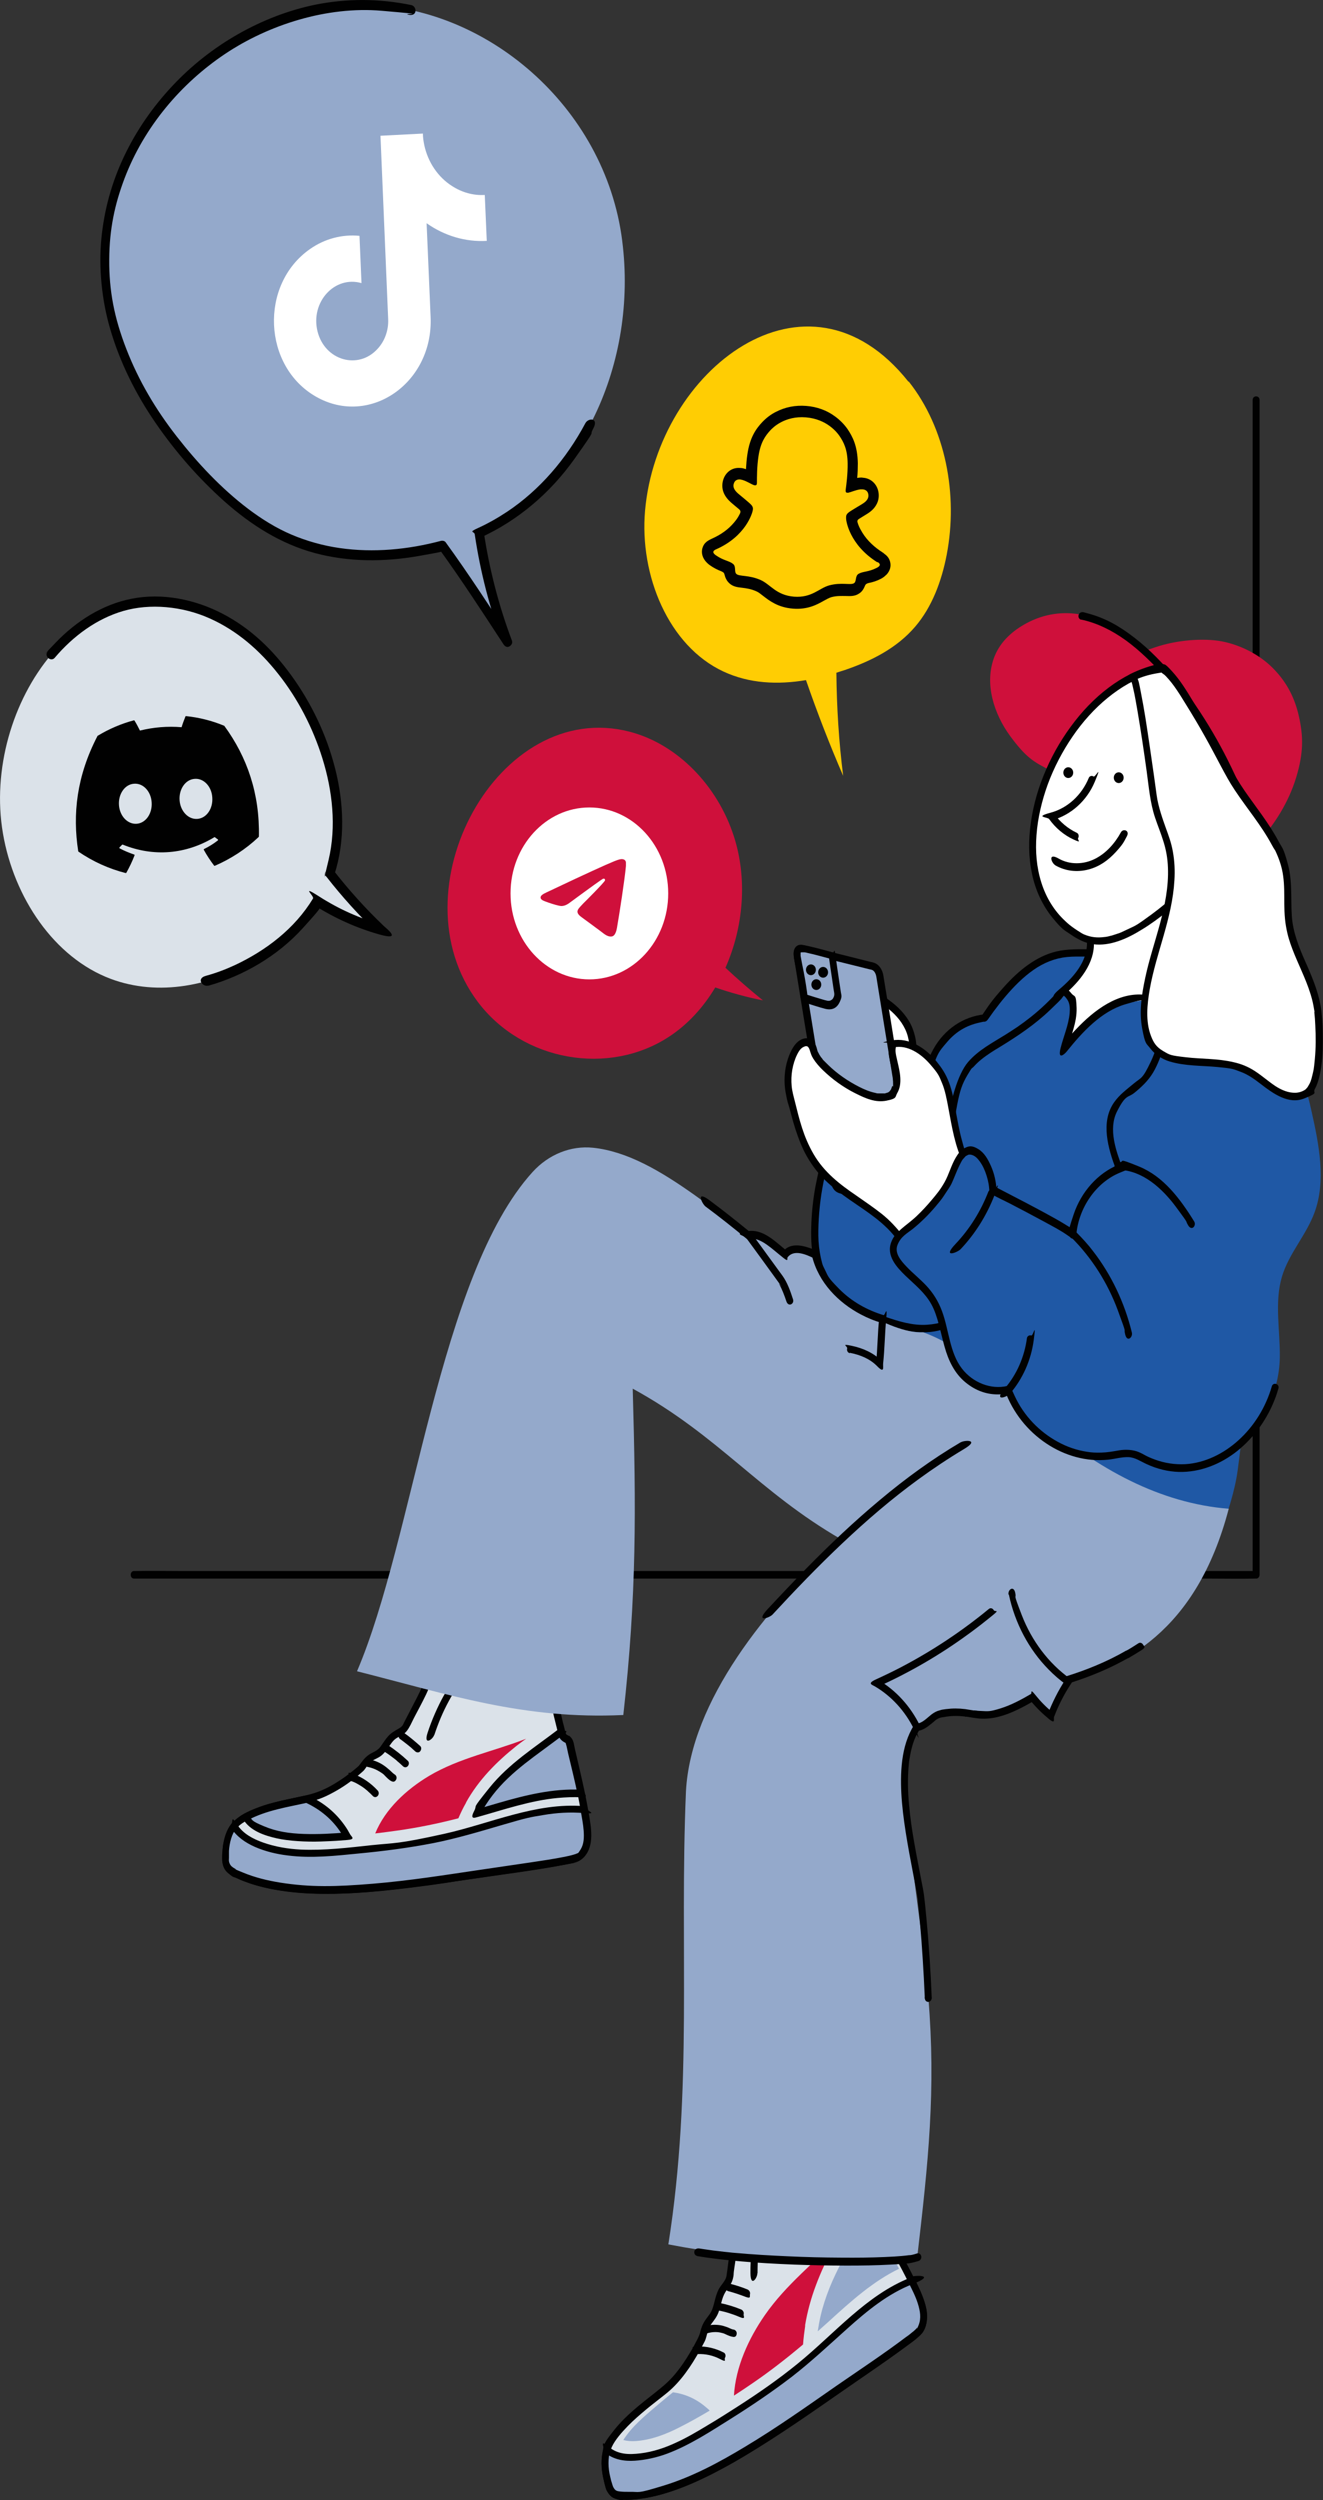 <svg width="245" height="463" viewBox="0 0 245 463" fill="none" xmlns="http://www.w3.org/2000/svg">
<rect x="0" y="0" width="245" height="463" fill="#333333" stroke="none"/>
<g clip-path="url(#clip0_69_10)">
<path d="M115.229 44.608C112.057 19.532 89.657 0.903 67.114 0.903C39.029 0.903 11.8 29.749 21.343 61.15C24.514 71.617 30.771 80.682 38.114 88.282C42.286 92.612 46.914 96.538 52.172 99.123C61.4 103.64 72.057 103.64 81.943 101.023C85.886 106.475 90.829 114.076 94 118.873C91.543 112.394 89.772 105.571 88.772 98.656C107.743 90.058 118.086 67.069 115.229 44.64V44.608Z" fill="#94A9CB"/>
<path d="M70.486 172.11C67.114 168.902 63.971 165.413 61.086 161.706C64 152.859 62.171 142.548 58.2 134.043C54.114 125.228 47.629 117.44 39.257 113.671C15.629 103.017 -3.486 130.773 0.543 154.323C2.571 166.223 10.029 177.344 20.514 181.269C29.343 184.571 39.314 182.577 47.486 177.655C51.886 175.007 55.971 171.425 58.714 166.877C62.371 169.213 66.343 170.989 70.457 172.141L70.486 172.11Z" fill="#DBE2E9"/>
<path d="M206.543 300.827C209.286 301.263 212.114 300.391 214.486 298.833C216.857 297.276 218.086 298.678 219.771 296.248C223.714 290.516 228.257 279.364 229.2 272.261C231.486 255.128 229.886 258.742 229.886 251.577C229.886 249.832 229.771 247.839 228.571 246.686C227.886 246.032 226.971 245.783 226.114 245.534C210.343 241.204 193.971 236.936 177.943 239.958C175.6 240.394 173.228 241.017 171.257 242.45C170.8 242.792 170.343 243.166 169.943 243.602C165.2 248.742 167.171 258.399 169.6 264.255C172.028 270.112 177.257 276.529 183.4 279.457" fill="#1F58A5"/>
<path d="M231.971 74.077V291.606L232.6 290.921H33.257C30.571 290.921 27.857 290.859 25.171 290.921C22.486 290.983 24.943 290.921 24.829 290.921C24 290.921 24 292.323 24.829 292.323H224.2C226.886 292.323 229.6 292.385 232.286 292.323C234.971 292.26 232.514 292.323 232.629 292.323C232.971 292.323 233.257 292.011 233.257 291.637V74.077C233.257 73.174 231.971 73.174 231.971 74.077Z" fill="#010101"/>
<path d="M167.2 208.931C170.886 213.697 175.743 219.585 173.6 226.251C172.515 229.646 170.057 232.357 167.2 234.132C165.572 235.16 163.715 235.908 161.857 235.69C159.286 235.378 157.143 233.291 155.943 230.799C152.972 224.725 153.457 216.594 153.086 209.928C152.686 202.607 152.629 195.256 154.115 188.06C154.457 186.44 154.886 184.633 156.143 183.698C157.8 182.452 160.057 183.262 161.857 184.228C164.172 185.505 166.457 187.156 167.857 189.524C169.257 191.922 169.657 195.193 168.229 197.561C167.486 198.838 166.172 199.772 164.8 199.741C163.429 199.71 162.057 198.526 161.972 197C161.457 201.517 164.572 205.411 167.257 208.9L167.2 208.931Z" fill="white"/>
<path d="M166.743 209.429C168.943 212.264 171.286 215.099 172.629 218.557C173.972 222.014 173.6 222.014 173.457 223.821C173.314 225.628 172.543 227.435 171.572 228.961C170.6 230.488 169.314 231.765 167.914 232.793C166.514 233.821 164.543 234.973 162.6 235.004C159.057 235.067 156.714 231.609 155.6 228.369C154.314 224.631 154.057 220.613 153.914 216.656C153.829 214.694 153.8 212.731 153.714 210.769C153.629 208.806 153.486 206.19 153.457 203.916C153.372 199.212 153.572 194.508 154.372 189.898C154.543 188.901 154.714 187.904 155 186.907C155.286 185.91 155.514 185.256 156.086 184.633C157.314 183.294 159.229 183.792 160.657 184.415C162.086 185.038 163.829 186.159 165.143 187.343C166.457 188.527 167.629 190.084 168.114 191.922C168.6 193.76 168.543 195.629 167.6 197.218C166.657 198.807 165.057 199.617 163.629 198.713C162.2 197.81 162.6 197.748 162.543 197.031C162.486 196.315 161.343 196.128 161.257 197.031C160.743 201.922 164.057 205.972 166.743 209.429C169.429 212.887 167.429 209.679 167.657 209.429C167.886 209.18 167.886 208.713 167.657 208.432C165.2 205.255 162.086 201.517 162.543 197.031H161.257C161.4 199.056 163.172 200.582 165 200.458C166.829 200.333 168.629 198.651 169.314 196.626C170 194.601 169.743 192.39 169 190.458C168.257 188.527 166.8 186.876 165.2 185.63C163.6 184.384 161.857 183.262 160 182.67C158.143 182.079 156.057 182.297 154.772 184.103C153.486 185.91 153.886 185.848 153.657 186.814C153.429 187.779 153.172 189.088 152.972 190.24C152.572 192.732 152.314 195.287 152.2 197.81C152.086 200.364 152.086 202.919 152.143 205.473C152.2 208.028 152.372 210.115 152.429 212.451C152.572 216.781 152.572 221.173 153.429 225.41C154.286 229.646 155.829 233.665 159.314 235.565C163.172 237.652 167.486 235.223 170.4 232.357C173.229 229.584 175.114 225.597 174.6 221.391C174.086 217.186 171.686 213.791 169.343 210.675C168.772 209.928 168.172 209.18 167.6 208.432C167.029 207.685 166.914 208.183 166.686 208.432C166.457 208.682 166.457 209.149 166.686 209.429H166.743Z" fill="#010101"/>
<path d="M208.4 175.35C204.771 177.25 200.429 175.973 196.457 176.721C190.457 177.842 186 183.262 182.314 188.527C179.257 188.807 176.343 190.521 174.4 193.106C172.314 195.91 171.457 199.492 170.543 202.95C169.629 206.408 168.543 209.99 166.2 212.482C163.829 215.005 159.829 216.002 157.229 213.791C156.571 213.23 155.971 212.482 155.143 212.42C153.829 212.326 153.057 213.946 152.686 215.286C151.686 218.962 151.086 222.762 150.914 226.594C150.771 230.083 151 233.727 152.629 236.718C155 241.11 159.743 243.166 164.229 244.63C166.457 245.347 168.714 246.001 171.029 246.001C176.086 245.97 180.743 242.668 183.943 238.4C187.143 234.132 189.143 228.961 191.086 223.884" fill="#1F58A5"/>
<path d="M208.086 174.758C206.2 175.724 204.057 175.786 202 175.786C199.943 175.786 197.743 175.693 195.629 176.191C191.857 177.094 188.657 179.711 186 182.671C183.343 185.63 183.086 186.253 181.743 188.184L182.286 187.842C178.372 188.247 174.886 190.614 172.857 194.259C170.829 197.903 170.2 202.483 168.772 206.532C167.343 210.582 167.2 210.333 165.857 211.828C164.514 213.323 163.143 214.009 161.486 214.258C159.829 214.507 159.943 214.351 159.2 214.133C158.457 213.915 157.772 213.448 157.143 212.856C156.514 212.264 155.6 211.579 154.6 211.766C153.6 211.953 153.143 212.638 152.714 213.386C152.286 214.133 151.972 215.286 151.743 216.251C151.514 217.217 151.2 218.681 150.972 219.896C150.543 222.326 150.286 224.787 150.229 227.279C150.172 229.771 150.286 231.671 150.8 233.79C151.314 235.908 152.229 237.715 153.543 239.272C156 242.2 159.514 243.789 162.914 244.973C164.972 245.689 167.086 246.375 169.257 246.624C171.429 246.873 173.229 246.655 175.114 246.032C178.743 244.817 181.914 242.2 184.314 239.023C186.714 235.846 188.857 231.36 190.514 227.186C190.914 226.158 191.314 225.13 191.714 224.102C192.114 223.074 191.572 223.323 191.257 223.229C190.943 223.136 190.6 223.354 190.457 223.728C188.514 228.805 186.514 234.039 183.229 238.275C179.943 242.512 176.257 245.035 171.686 245.316C169.029 245.502 166.4 244.693 163.886 243.82C161.372 242.948 159.743 242.294 157.829 241.11C155.914 239.926 154.343 238.462 153.257 236.5C152.172 234.537 151.572 231.453 151.543 228.805C151.514 226.158 151.772 222.918 152.286 220.052C152.543 218.557 152.886 217.093 153.286 215.628C153.686 214.164 153.886 213.573 154.686 213.199C155.486 212.825 156.457 214.04 157.086 214.538C157.714 215.037 159 215.566 160.029 215.691C162.143 215.909 164.314 215.037 165.972 213.635C169.829 210.364 170.686 204.601 172.086 199.835C173.486 195.069 173.772 194.851 175.429 192.919C177.086 190.988 179.029 189.898 181.229 189.399C183.429 188.901 181.743 189.306 182 189.243C182.257 189.181 182.286 189.243 182.429 189.181C182.686 189.119 182.8 188.963 182.972 188.745C183.314 188.278 183.629 187.81 183.972 187.343C184.686 186.378 185.429 185.412 186.229 184.477C187.772 182.671 189.457 180.957 191.372 179.618C193.286 178.278 195.372 177.437 197.6 177.219C199.829 177.001 202.657 177.313 205.172 176.97C207.686 176.627 207.629 176.503 208.772 175.911C209.914 175.319 209.172 175.257 209 174.945C208.829 174.634 208.429 174.54 208.114 174.696L208.086 174.758Z" fill="#010101"/>
<path d="M79.486 320.701C82.4 309.83 83.772 298.459 83.543 287.152C90.314 286.965 97.114 286.933 103.886 287.089C101.343 300.235 99.429 313.505 98.172 326.838" fill="#F18A03"/>
<path d="M80.114 320.888C82.4 312.353 83.743 303.506 84.114 294.597C84.229 292.105 84.257 289.644 84.2 287.152L83.572 287.837C88.857 287.681 94.143 287.65 99.457 287.681C100.943 287.681 102.457 287.712 103.943 287.743L103.314 286.871C102.314 292.011 101.429 297.182 100.6 302.353C99.772 307.524 99.086 312.758 98.486 317.991C98.143 320.919 97.829 323.879 97.543 326.807C97.257 329.735 97.857 327.492 98.171 327.492C98.486 327.492 98.772 327.181 98.8 326.807C99.286 321.636 99.886 316.496 100.571 311.356C101.257 306.185 102.057 301.014 102.943 295.874C103.829 290.734 103.971 290.111 104.514 287.245C105.057 284.379 104.343 286.373 103.886 286.373C98.6 286.248 93.314 286.248 88 286.342C86.514 286.342 85 286.404 83.514 286.435C82.029 286.466 82.857 286.747 82.886 287.12C83.057 295.905 82.257 304.69 80.543 313.287C80.057 315.717 79.486 318.116 78.857 320.514C78.229 322.913 79.857 321.76 80.086 320.888H80.114Z" fill="#010101"/>
<path d="M97.057 309.954C99.914 308.739 102.029 309.144 102.286 312.882C102.686 315.53 103.229 318.022 103.914 320.608C104.257 322.508 105.257 321.698 105.486 322.913C106.429 327.056 107.571 331.262 108.257 335.467C108.686 338.146 109.6 342.133 107.171 343.909C106 344.75 95.971 345.965 83.771 347.834C67.6 350.295 53.171 351.385 44.143 347.242C43.086 346.681 42.114 346.401 41.857 344.968C41.686 341.853 42.2 338.489 44.886 336.931C48.857 334.532 53.428 334.034 57.8 332.975C61.171 332.009 64.257 329.891 66.943 327.555C67.428 326.994 67.771 326.308 68.343 325.841C68.857 325.405 69.514 325.218 70.086 324.844C71.314 324.003 71.886 322.29 73.114 321.449C73.943 320.919 74.971 320.608 75.371 319.58C76.343 317.711 77.286 315.873 78.228 313.973C79.143 312.135 79.857 309.206 81.743 308.334C86.857 306.496 91.914 312.384 97.086 310.048L97.057 309.954Z" fill="#DBE2E9"/>
<path d="M97.228 310.639C97.771 310.421 98.343 310.203 98.943 310.11C99.543 310.016 99.828 310.048 100.171 310.141C100.514 310.234 100.428 310.234 100.657 310.359C100.886 310.484 100.943 310.608 101.057 310.764C101.343 311.169 101.486 311.699 101.571 312.228C101.714 313.132 101.8 314.004 101.971 314.907C102.143 315.811 102.343 316.839 102.571 317.804C102.8 318.77 103.057 319.736 103.286 320.701C103.514 321.667 103.657 322.01 104.2 322.446C104.743 322.882 104.486 322.633 104.628 322.695C104.771 322.757 104.886 322.82 104.743 322.757C104.743 322.757 104.857 322.882 104.8 322.788C104.743 322.695 104.886 322.975 104.8 322.788C104.943 323.131 104.971 323.536 105.057 323.879C105.171 324.408 105.314 324.969 105.428 325.499C105.886 327.461 106.371 329.424 106.8 331.417C107.228 333.411 107.486 334.906 107.771 336.651C108.057 338.395 108.171 339.267 108.057 340.576C107.943 341.884 107.571 342.663 106.714 343.255C105.857 343.847 106.657 343.255 106.628 343.317C106.571 343.348 106.8 343.255 106.657 343.317C106.514 343.379 106.457 343.379 106.343 343.442C106.086 343.535 105.8 343.597 105.543 343.66C103.657 344.127 101.714 344.407 99.771 344.688C96.8 345.155 93.828 345.56 90.828 345.996C87.2 346.526 83.6 347.086 79.971 347.616C73.257 348.55 66.486 349.329 59.686 349.267C52.886 349.205 54.086 349.08 51.314 348.582C48.943 348.177 46.486 347.616 44.314 346.526C42.143 345.435 43.286 346.058 42.886 345.685C42.486 345.311 42.4 344.657 42.4 344.002C42.4 342.632 42.514 341.199 43.028 339.953C43.543 338.707 43.628 338.769 44.057 338.302C44.486 337.834 45.171 337.398 45.828 337.056C47.314 336.246 48.914 335.685 50.514 335.249C52.114 334.813 53.8 334.47 55.457 334.096C57.114 333.722 58.714 333.38 60.257 332.663C61.8 331.947 63.343 331.043 64.743 330.015C66.143 328.988 66.114 328.956 66.771 328.396C67.428 327.835 67.371 327.866 67.628 327.523C67.886 327.181 68.114 326.807 68.4 326.495C68.943 325.904 69.714 325.717 70.371 325.28C71.028 324.844 71.428 324.253 71.886 323.629C72.343 323.006 72.686 322.415 73.228 322.01C73.771 321.605 74.428 321.387 74.971 320.919C75.514 320.452 75.943 319.611 76.314 318.832C76.686 318.053 77.228 317.057 77.686 316.184C78.143 315.312 78.514 314.596 78.914 313.755C79.314 312.913 79.428 312.509 79.714 311.886C80.171 310.795 80.771 309.393 81.857 308.864C82.943 308.334 84.371 308.459 85.486 308.708C88.143 309.3 90.6 310.702 93.314 311.076C94.628 311.262 95.971 311.107 97.2 310.577C98.428 310.048 97.743 310.11 97.657 309.705C97.571 309.3 97.2 309.082 96.857 309.206C94.2 310.39 91.486 309.3 88.914 308.334C86.343 307.369 86.257 307.369 84.886 307.182C83.514 306.995 82 307.026 80.914 307.836C79.828 308.646 79.114 310.016 78.571 311.325C78.028 312.633 78.057 312.602 77.771 313.225C77.343 314.128 76.886 315.001 76.428 315.873C75.971 316.745 75.514 317.648 75.057 318.521C74.6 319.393 74.743 319.237 74.514 319.549C74.286 319.86 74 319.985 73.714 320.172C73.057 320.546 72.457 320.888 71.914 321.48C71.371 322.072 71.028 322.664 70.6 323.256C70.171 323.848 70.171 323.785 69.914 324.003C69.657 324.221 69.2 324.439 68.8 324.657C68.028 325.062 67.486 325.592 66.943 326.34C66.4 327.087 66.486 326.963 66.171 327.243C65.857 327.523 65.457 327.835 65.114 328.115C64.4 328.676 63.686 329.206 62.914 329.704C61.457 330.67 59.943 331.48 58.314 332.009C56.686 332.539 54.971 332.819 53.286 333.193C51.6 333.567 49.886 333.972 48.228 334.564C46.657 335.124 44.943 335.81 43.657 336.931C42.371 338.052 41.886 339.205 41.543 340.638C41.2 342.071 41.257 342.133 41.228 342.881C41.2 343.629 41.114 344.47 41.286 345.217C41.628 346.744 42.943 347.398 44.171 347.927C45.4 348.457 46.486 348.862 47.657 349.173C50.286 349.921 53.028 350.295 55.743 350.513C62.371 351.011 69.057 350.42 75.657 349.61C82.257 348.8 83.2 348.55 86.971 347.99C90.371 347.491 93.771 346.993 97.2 346.494C99.628 346.121 102.057 345.778 104.457 345.311C105.771 345.062 107.257 344.906 108.228 343.815C110.114 341.697 109.457 338.364 109.028 335.778C108.343 331.791 107.4 327.897 106.486 323.972C106.314 323.256 106.257 322.321 105.771 321.792C105.286 321.262 105.457 321.511 105.286 321.418C105.114 321.324 105.143 321.324 105.057 321.293C104.971 321.262 104.971 321.231 104.943 321.231C105.057 321.324 104.914 321.2 104.886 321.169C104.857 321.106 104.8 321.044 104.743 320.919C104.686 320.795 104.657 320.639 104.628 320.483C104.514 319.954 104.371 319.424 104.228 318.895C104 317.898 103.771 316.932 103.571 315.935C103.371 314.938 103.171 313.941 103.028 312.913C102.886 311.885 102.886 311.449 102.628 310.764C102.228 309.674 101.428 308.864 100.343 308.677C99.257 308.49 98.028 308.802 96.971 309.238C95.914 309.674 96.428 309.705 96.514 310.11C96.6 310.515 96.971 310.733 97.314 310.608L97.228 310.639Z" fill="#010101"/>
<path d="M63.8 339.205C62.286 336.713 60.143 334.844 57.657 333.567C57.371 333.411 57.057 333.286 56.743 333.131C52.943 334.003 49.028 334.564 45.543 336.464C46.2 337.648 47.743 338.52 49.086 339.049C51.857 340.077 54.8 340.358 57.714 340.358C59.886 340.358 62.057 340.233 64.257 340.046C64.114 339.766 63.943 339.485 63.8 339.236V339.205Z" fill="#94A9CB"/>
<path d="M64.371 338.862C62.886 336.464 60.886 334.564 58.543 333.255C56.2 331.947 57.943 332.944 57.629 332.788C57.314 332.632 56.943 332.414 56.486 332.508C55.771 332.663 55.057 332.819 54.314 332.975C52.857 333.286 51.4 333.598 49.943 334.003C48.486 334.408 46.743 335.062 45.228 335.872C43.714 336.682 44.828 336.526 45 336.838C46.286 339.049 49.029 339.922 51.228 340.42C53.428 340.918 56.657 341.105 59.4 341.012C62.143 340.918 62.657 340.856 64.286 340.732C65.914 340.607 65.114 340.171 64.829 339.672C64.543 339.174 64.514 339.112 64.371 338.862C63.914 338.115 62.8 338.8 63.257 339.579C63.714 340.358 63.571 340.108 63.714 340.389L64.257 339.33C61.6 339.548 58.943 339.704 56.257 339.61C53.571 339.517 51.2 339.174 48.857 338.177C46.514 337.18 46.714 337.118 46.114 336.09L45.886 337.056C49.343 335.218 53.2 334.657 56.943 333.816H56.6C59.257 335.031 61.629 336.962 63.257 339.579C64.886 342.196 64.829 339.61 64.371 338.862Z" fill="#010101"/>
<path d="M103.914 320.732C98.514 324.907 92.6 328.396 88.943 334.688C88.714 335.062 88.514 335.436 88.343 335.81C89.2 335.56 90.057 335.342 90.886 335.062C96.371 333.442 101.914 331.853 107.628 332.134C106.971 329.05 106.171 325.935 105.486 322.882C105.257 321.698 104.286 322.446 103.943 320.701L103.914 320.732Z" fill="#94A9CB"/>
<path d="M103.571 320.109C99.114 323.536 94.257 326.558 90.628 331.075C87 335.592 88.571 333.878 87.771 335.436C86.971 336.993 87.943 336.62 88.486 336.464C93.371 335.093 98.257 333.411 103.314 332.944C104.743 332.819 106.171 332.757 107.6 332.819C109.028 332.881 108.314 332.352 108.228 331.947C107.685 329.392 107.057 326.869 106.457 324.315C105.857 321.76 106.2 323.131 106.057 322.57C105.914 322.01 105.771 321.885 105.457 321.636C105.143 321.387 105.057 321.418 104.857 321.262C104.657 321.106 104.743 321.137 104.714 321.106C104.6 320.919 104.543 320.701 104.485 320.483C104.285 319.611 103.057 319.985 103.257 320.857C103.457 321.729 103.828 322.259 104.514 322.633C105.2 323.006 104.628 322.695 104.685 322.726C104.743 322.757 104.857 322.851 104.714 322.726C104.714 322.726 104.828 322.882 104.743 322.757C104.743 322.757 104.828 322.944 104.771 322.851C104.971 323.411 105.057 324.066 105.2 324.657C105.8 327.181 106.428 329.735 106.971 332.29L107.6 331.417C102.428 331.168 97.343 332.414 92.4 333.847C90.971 334.252 89.571 334.688 88.143 335.093L88.857 336.121C90.228 333.504 92 331.262 94.057 329.299C96.114 327.337 98.257 325.748 100.457 324.128C101.714 323.193 103 322.259 104.228 321.324C105.457 320.39 104.657 320.701 104.457 320.359C104.257 320.016 103.857 319.891 103.571 320.109Z" fill="#010101"/>
<path d="M86.285 333.816C88.628 329.579 92 326.215 95.628 323.318C96.2 322.882 96.8 322.415 97.428 321.979C91.457 324.315 85.085 325.53 79.457 328.863C75.257 331.386 71.343 334.969 69.485 339.517C70.857 339.361 72.2 339.174 73.571 338.987C77.371 338.457 81.142 337.679 84.885 336.713C85.314 335.716 85.771 334.75 86.314 333.816H86.285Z" fill="#CF103B"/>
<path d="M108.171 335.187C106.2 335 104.171 335.031 102.114 335.311C95.857 336.152 89.857 338.52 83.714 339.984C77.743 341.386 71.8 342.165 65.714 342.725C60.286 343.255 54.6 343.816 49.286 342.133C47.057 341.417 44.714 340.358 43.343 338.208C41.971 339.984 41.686 342.507 41.828 344.937C42.086 346.37 43.057 346.65 44.114 347.211C53.143 351.354 67.543 350.295 83.743 347.803C95.914 345.934 105.971 344.719 107.143 343.878C109.6 342.102 108.686 338.115 108.229 335.436C108.229 335.342 108.2 335.249 108.171 335.156V335.187Z" fill="#94A9CB"/>
<path d="M108.171 334.47C99.228 333.723 90.771 337.71 82.171 339.61C73.571 341.51 73.257 341.23 68.771 341.697C64.457 342.165 60.057 342.694 55.714 342.507C53.343 342.383 51 342.009 48.714 341.199C46.886 340.545 45.028 339.61 43.886 337.834C42.743 336.059 43.171 337.305 42.886 337.679C41.857 339.018 41.4 340.638 41.228 342.351C41.057 344.065 40.943 345.747 42.171 346.806C43.4 347.865 43.2 347.491 43.771 347.772C44.343 348.052 44.857 348.27 45.4 348.457C46.543 348.893 47.714 349.236 48.886 349.516C54.514 350.856 60.371 350.856 66.086 350.513C71.8 350.17 80.114 349.018 87.114 347.99C92.771 347.149 98.457 346.463 104.086 345.404C109.714 344.345 105.543 345.124 106.257 344.937C106.971 344.75 107.171 344.688 107.543 344.407C109.8 342.694 109.543 339.454 109.114 336.869C108.686 334.283 108.914 335.592 108.8 334.969C108.686 334.346 108.314 334.377 108 334.47C107.686 334.564 107.486 334.969 107.543 335.342C107.743 336.557 108 337.772 108.086 339.018C108.171 340.264 108.143 341.448 107.543 342.445C106.943 343.442 107.057 343.068 106.714 343.286C106.371 343.504 106.857 343.255 106.628 343.317C106.4 343.379 106.457 343.379 106.343 343.411C105.743 343.597 105.143 343.722 104.543 343.847C102.486 344.252 100.4 344.563 98.314 344.875C95.343 345.311 92.371 345.747 89.4 346.183C82.628 347.18 75.857 348.27 69.028 348.831C62.2 349.392 57.514 349.516 51.828 348.613C49.514 348.239 47.228 347.678 45.028 346.775C42.828 345.871 44.028 346.339 43.543 346.058C43.057 345.778 42.714 345.56 42.514 345.062C42.314 344.563 42.4 344.376 42.4 344.034C42.4 343.691 42.4 343.193 42.4 342.756C42.457 341.978 42.571 341.23 42.8 340.482C43.028 339.735 43.314 339.143 43.743 338.582L42.743 338.426C43.828 340.14 45.457 341.23 47.2 342.009C49.143 342.85 51.2 343.348 53.286 343.597C57.686 344.158 62.114 343.66 66.514 343.224C71.086 342.788 75.657 342.196 80.171 341.323C84.6 340.451 88.914 339.143 93.286 337.866C97.657 336.588 98.086 336.526 100.543 336.121C103.057 335.685 105.6 335.529 108.171 335.747C110.743 335.965 108.8 335.405 108.8 335.062C108.8 334.719 108.514 334.377 108.171 334.377V334.47Z" fill="#010101"/>
<path d="M65.171 329.86C65.543 330.016 65.8 330.109 66.171 330.327C66.543 330.545 66.886 330.732 67.229 330.981C67.572 331.23 67.572 331.23 67.714 331.355C67.857 331.48 67.857 331.48 67.943 331.542C68.029 331.604 68.029 331.604 68.057 331.635C68 331.604 68.114 331.667 68.114 331.698C68.429 331.978 68.743 332.258 69.029 332.57C69.314 332.881 69.686 332.85 69.943 332.57C70.2 332.29 70.2 331.853 69.943 331.573C68.686 330.202 67.171 329.174 65.514 328.52C63.857 327.866 64.8 328.676 64.714 329.019C64.629 329.361 64.829 329.735 65.171 329.891V329.86Z" fill="#010101"/>
<path d="M67.971 327.181C68.857 327.337 69.628 327.648 70.371 328.115C71.114 328.583 71.028 328.583 71.343 328.894C71.657 329.206 72.028 329.611 72.457 329.829C72.885 330.047 73.143 329.922 73.343 329.579C73.543 329.237 73.428 328.801 73.114 328.614C72.8 328.427 72.486 328.084 72.143 327.773C71.8 327.461 71.371 327.118 70.943 326.838C70.143 326.309 69.228 325.966 68.314 325.779C67.4 325.592 67.628 325.872 67.514 326.277C67.4 326.682 67.628 327.087 67.971 327.15V327.181Z" fill="#010101"/>
<path d="M71.171 324.346C71.8 324.751 72.4 325.187 73 325.654C73.6 326.122 73.285 325.872 73.428 325.997C73.571 326.122 73.571 326.122 73.628 326.184C73.685 326.246 73.685 326.246 73.743 326.277C74.028 326.527 74.314 326.776 74.6 327.056C74.885 327.337 75.257 327.337 75.514 327.056C75.771 326.776 75.8 326.309 75.514 326.059C74.343 324.969 73.114 324.003 71.8 323.131C70.485 322.259 71.085 323.038 70.914 323.38C70.743 323.723 70.828 324.128 71.142 324.346H71.171Z" fill="#010101"/>
<path d="M74.143 322.072C74.629 322.446 75.114 322.788 75.6 323.193C76.086 323.598 75.829 323.38 75.943 323.474C75.857 323.411 76.057 323.567 75.943 323.474C76.029 323.536 76 323.536 76.029 323.536C76.086 323.598 76.143 323.63 76.2 323.692C76.429 323.91 76.657 324.097 76.886 324.315C77.114 324.533 77.543 324.626 77.8 324.315C78.057 324.003 78.086 323.567 77.8 323.318C76.829 322.446 75.829 321.605 74.771 320.857C73.714 320.109 74.057 320.795 73.886 321.106C73.714 321.418 73.829 321.854 74.114 322.072H74.143Z" fill="#010101"/>
<path d="M80.428 321.293C81.142 319.113 82.028 316.994 83.114 315.001C84.2 313.007 85.057 311.574 86.8 311.045C88.543 310.515 87.257 309.425 86.457 309.705C84.457 310.359 83.171 312.228 82.142 314.066C81.114 315.904 79.942 318.521 79.171 320.919C78.4 323.318 80.142 322.134 80.4 321.293H80.428Z" fill="#010101"/>
<path d="M139.257 420.697C138.685 408.672 136.599 396.866 133.114 385.776C139.057 382.63 145.057 379.639 151.085 376.805C152.657 390.885 154.799 404.841 157.571 418.578" fill="#F18A03"/>
<path d="M139.885 420.697C139.428 411.382 138.085 402.099 135.828 393.066C135.2 390.542 134.485 388.05 133.714 385.558L133.428 386.337C138.057 383.876 142.714 381.508 147.428 379.266C152.143 377.023 150.085 377.988 151.4 377.397L150.428 376.805C151.028 382.318 151.743 387.832 152.543 393.346C153.343 398.797 154.228 404.218 155.2 409.638C155.743 412.691 156.343 415.744 156.943 418.796C157.543 421.849 158.371 419.295 158.171 418.423C157.085 413.065 156.114 407.707 155.228 402.317C154.343 396.928 153.543 391.477 152.828 386.057C152.428 382.973 152.057 379.92 151.714 376.836C151.371 373.752 151.228 375.995 150.743 376.244C146.028 378.456 141.343 380.761 136.685 383.159C135.371 383.845 134.057 384.53 132.771 385.215C131.485 385.901 132.4 385.745 132.485 385.994C135.228 394.717 137.057 403.75 138.028 412.909C138.285 415.526 138.485 418.111 138.628 420.728C138.771 423.344 139.971 421.631 139.914 420.728L139.885 420.697Z" fill="#010101"/>
<path d="M151.657 402.38C153.828 399.95 155.829 399.42 157.114 402.972C158.229 405.401 159.428 407.644 160.8 409.918C161.657 411.632 162.314 410.386 162.857 411.507C164.886 415.183 167.114 418.859 168.943 422.69C170.114 425.151 172.057 428.671 170.428 431.506C169.657 432.846 161.114 438.422 150.886 445.586C137.286 455.088 124.857 462.47 115.686 462.283C114.6 462.19 113.657 462.346 113 461.037C111.943 458.047 111.429 454.496 113.343 451.754C116.143 447.674 120.057 445.15 123.6 442.191C126.286 439.792 128.4 436.335 130.114 432.846C130.371 432.098 130.486 431.257 130.857 430.54C131.2 429.886 131.714 429.419 132.114 428.796C132.943 427.425 132.971 425.494 133.8 424.123C134.4 423.251 135.2 422.503 135.228 421.289C135.543 419.014 135.857 416.772 136.143 414.498C136.429 412.286 136.2 409.077 137.6 407.395C141.6 403.345 147.743 406.959 151.657 402.38Z" fill="#DBE2E9"/>
<path d="M152.114 402.878C152.571 402.38 153.028 401.912 153.6 401.539C154.171 401.165 154.371 401.103 154.8 401.134C155.228 401.165 155.114 401.196 155.228 401.258C155.457 401.383 155.571 401.508 155.743 401.726C156.228 402.317 156.457 403.065 156.771 403.75C157.543 405.433 158.428 407.084 159.314 408.672C160.2 410.261 159.771 409.451 160 409.856C160.228 410.261 160.457 410.697 160.743 411.04C161.028 411.382 161.6 411.601 162.143 411.663C161.971 411.663 162.686 411.725 162.143 411.663C162.314 411.663 162.2 411.663 162.228 411.663C162.086 411.663 162.228 411.663 162.2 411.663C162.143 411.601 162.257 411.756 162.2 411.663C162.457 412.005 162.628 412.442 162.857 412.815C163.343 413.656 163.8 414.498 164.286 415.339C165.228 416.99 166.143 418.61 167.028 420.292C167.914 421.974 168.543 423.282 169.257 424.809C169.971 426.335 170.457 427.643 170.428 429.201C170.4 430.759 170.371 429.886 170.286 430.198C170.2 430.509 170.171 430.54 170.114 430.696C170.057 430.852 169.886 431.039 169.886 431.132C169.886 431.226 169.971 431.008 169.886 431.101C169.8 431.195 169.828 431.163 169.8 431.195C169.743 431.257 169.657 431.35 169.6 431.413C169.543 431.475 169.428 431.568 169.343 431.631C169.257 431.693 169.228 431.724 169.171 431.786C169.114 431.849 168.971 431.973 169.028 431.911C169.086 431.849 168.943 432.005 168.914 432.005C168.857 432.067 168.771 432.129 168.714 432.16C168.571 432.285 168.4 432.41 168.257 432.534C166.486 433.905 164.628 435.182 162.771 436.49C160.143 438.328 157.514 440.135 154.886 441.942C151.8 444.091 148.714 446.272 145.6 448.359C140.086 452.066 134.4 455.648 128.371 458.327C122.343 461.006 123.371 460.383 120.771 460.975C118.171 461.567 118.571 461.411 117.428 461.505C116.286 461.598 116.343 461.567 115.8 461.567C115.257 461.567 114.714 461.567 114.228 461.38C113.743 461.193 113.486 460.508 113.314 459.916C113.143 459.324 112.914 458.39 112.8 457.611C112.6 456.147 112.657 454.527 113.286 453.156C113.914 451.786 115.143 450.415 116.228 449.293C117.314 448.172 118.543 447.113 119.743 446.116C120.943 445.119 122.286 444.122 123.543 443.094C124.8 442.066 125.914 440.82 126.914 439.481C127.914 438.141 128.857 436.615 129.686 435.088C130.514 433.562 130.6 433.5 130.828 432.628C131.057 431.755 131.228 431.008 131.743 430.322C132.257 429.637 132.714 429.076 133.028 428.266C133.343 427.456 133.486 426.678 133.714 425.899C133.943 425.12 134.2 424.591 134.628 423.999C135.057 423.407 135.514 422.784 135.714 422.005C135.914 421.226 135.828 421.164 135.886 420.728C135.943 420.292 136.028 419.669 136.114 419.139C136.257 418.173 136.371 417.239 136.514 416.273C136.657 415.308 136.771 414.498 136.828 413.625C136.886 412.753 136.914 412.161 137 411.414C137.114 410.23 137.257 408.641 138.114 407.769C138.971 406.897 140.171 406.398 141.343 406.118C143.8 405.557 146.4 405.9 148.828 405.059C150.086 404.623 151.2 403.875 152.114 402.816C153.028 401.757 151.771 401.165 151.2 401.819C150.286 402.878 149.143 403.532 147.857 403.875C146.571 404.218 145.371 404.249 144.114 404.342C142.857 404.436 141.457 404.529 140.171 404.965C138.886 405.401 137.571 406.087 136.8 407.271C136.028 408.454 135.8 410.136 135.686 411.632C135.571 413.127 135.6 413.096 135.543 413.812C135.486 414.529 135.314 415.588 135.2 416.491C135.086 417.395 134.914 418.485 134.8 419.513C134.686 420.541 134.657 420.51 134.6 421.008C134.543 421.507 134.486 421.756 134.314 422.098C133.971 422.784 133.4 423.313 133.057 423.999C132.714 424.684 132.486 425.525 132.286 426.335C132.086 427.145 131.886 427.861 131.457 428.484C131.028 429.107 130.371 429.824 130.028 430.727C129.686 431.631 129.771 431.537 129.657 431.942C129.543 432.347 129.343 432.814 129.114 433.251C128.714 434.029 128.286 434.839 127.828 435.587C126.943 437.082 125.971 438.515 124.857 439.823C123.743 441.132 122.486 442.16 121.171 443.188C118.571 445.244 115.914 447.269 113.8 449.916C111.686 452.564 111.857 452.595 111.543 454.34C111.228 456.084 111.428 457.735 111.828 459.386C112.228 461.037 112.2 461.037 112.657 461.692C113.114 462.346 113.6 462.657 114.257 462.782C115.4 463 116.628 462.938 117.771 462.813C120.314 462.564 122.828 461.91 125.257 461.006C131.314 458.795 137 455.461 142.514 451.941C148.743 447.954 154.8 443.593 160.886 439.387C163.086 437.861 165.314 436.335 167.486 434.746C169.657 433.157 168.886 433.718 169.571 433.157C170.257 432.596 170.428 432.472 170.771 432.036C171.628 430.914 171.771 429.294 171.6 427.924C171.428 426.553 170.686 424.777 170 423.345C168.371 419.918 166.543 416.616 164.657 413.345C164.2 412.535 163.771 411.694 163.286 410.946C162.8 410.199 162.514 410.261 161.943 410.199C161.371 410.136 162.086 410.199 161.886 410.199C161.686 410.199 161.8 410.199 161.771 410.168C161.886 410.199 161.771 410.168 161.714 410.168C161.6 410.074 161.828 410.292 161.628 410.105C161.428 409.918 161.143 409.358 160.943 409.015C160.457 408.174 159.971 407.333 159.514 406.492C159.057 405.651 158.628 404.81 158.228 403.968C157.828 403.127 157.8 403.127 157.628 402.691C157.457 402.255 157.314 401.912 157.114 401.539C156.486 400.386 155.457 399.576 154.171 399.794C152.886 400.012 151.943 400.978 151.143 401.912C150.343 402.847 151.457 403.564 152.057 402.909L152.114 402.878Z" fill="#010101"/>
<path d="M130.771 445.805C128.943 444.216 126.857 443.312 124.628 443.001C123.485 443.936 122.371 444.839 121.285 445.773C119.428 447.362 116.943 449.418 115.428 451.848C116.171 452.035 117 452.097 117.743 452.035C120.485 451.848 123.171 450.851 125.743 449.543C127.657 448.577 129.543 447.518 131.428 446.396C131.228 446.178 131 445.991 130.771 445.805Z" fill="#94A9CB"/>
<path d="M160.543 410.573C157.057 416.834 153.028 422.753 151.657 430.354C151.571 430.821 151.514 431.257 151.428 431.724C152.114 431.101 152.8 430.509 153.485 429.886C157.571 426.148 161.743 422.41 166.485 420.136C164.8 416.74 162.943 413.407 160.543 410.604V410.573Z" fill="#94A9CB"/>
<path d="M149.085 430.634C149.943 425.401 151.914 420.634 154.314 416.18C154.685 415.494 155.085 414.778 155.514 414.062C150.914 418.983 145.628 422.971 141.628 428.734C138.628 433.064 136.228 438.297 135.914 443.624C137.085 442.876 138.228 442.098 139.371 441.319C142.571 439.138 145.685 436.708 148.714 434.154C148.8 432.97 148.943 431.818 149.114 430.665L149.085 430.634Z" fill="#CF103B"/>
<path d="M168.829 422.441C167.029 423.127 165.257 424.03 163.515 425.214C158.229 428.765 153.6 433.749 148.6 437.861C143.743 441.848 138.686 445.213 133.486 448.421C128.829 451.287 123.972 454.371 118.8 455.025C116.629 455.306 114.257 455.275 112.4 453.717C111.686 456.053 112.2 458.701 113 461.006C113.657 462.315 114.6 462.159 115.686 462.252C124.857 462.408 137.286 455.056 150.886 445.555C161.115 438.391 169.629 432.815 170.429 431.475C172.086 428.671 170.115 425.12 168.943 422.659C168.915 422.566 168.857 422.503 168.829 422.41V422.441Z" fill="#94A9CB"/>
<path d="M168.657 421.756C160.486 424.933 154.543 432.16 147.714 437.705C144.2 440.571 140.514 443.126 136.743 445.555C134.857 446.77 132.943 447.985 131 449.138C129.143 450.259 127.257 451.381 125.286 452.284C123.171 453.281 120.943 454.028 118.657 454.309C116.371 454.589 114.429 454.527 112.714 453.094C111 451.661 111.886 453.125 111.771 453.499C111.257 455.243 111.343 457.081 111.714 458.826C112.086 460.57 112.429 462.159 113.914 462.688C115.4 463.218 115.086 462.875 115.657 462.907C116.229 462.938 116.714 462.907 117.229 462.875C118.371 462.782 119.514 462.626 120.629 462.377C126 461.224 131.114 458.67 135.943 455.929C140.771 453.187 147.771 448.452 153.543 444.465C158.257 441.194 163.057 438.017 167.686 434.59C172.314 431.163 169 433.624 169.629 433.095C170.257 432.565 170.429 432.441 170.771 432.036C171.543 431.07 171.771 429.606 171.657 428.36C171.543 427.114 170.943 425.307 170.286 423.905C169.629 422.503 169.686 422.597 169.371 421.974C169.057 421.351 167.886 421.88 168.257 422.69C168.886 423.968 169.543 425.214 169.971 426.584C170.4 427.955 170.629 429.294 170.114 430.572C169.6 431.849 169.943 430.883 169.857 431.039C169.771 431.195 169.857 431.008 169.886 430.977C169.829 431.039 169.771 431.101 169.743 431.163C169.6 431.319 169.429 431.475 169.286 431.6C169.143 431.724 169.171 431.693 169.114 431.755C169.057 431.818 168.943 431.911 169.057 431.786C168.943 431.88 168.8 432.005 168.686 432.098C168.4 432.347 168.086 432.565 167.771 432.783C163.6 435.93 159.257 438.795 154.971 441.755C149.371 445.649 143.8 449.605 137.971 453.094C133.171 455.991 128.171 458.67 122.886 460.29C117.6 461.91 118.657 461.38 116.457 461.442C115.914 461.442 115.4 461.442 114.857 461.38C114.314 461.318 114.029 461.256 113.743 460.851C113.457 460.446 113.457 460.228 113.343 459.916C113.229 459.604 113.086 459.075 113 458.639C112.8 457.829 112.686 456.988 112.686 456.147C112.686 455.306 112.771 454.558 113 453.779L112.057 454.184C113.629 455.493 115.629 455.804 117.543 455.679C119.457 455.555 121.657 455.088 123.629 454.34C127.743 452.782 131.543 450.29 135.314 447.923C139.086 445.555 142.971 442.939 146.629 440.135C150.2 437.363 153.486 434.279 156.857 431.257C160.571 427.924 164.429 424.746 169 422.971C173.571 421.195 169.429 421.32 168.657 421.631V421.756Z" fill="#010101"/>
<path d="M129.2 435.93C130.657 435.867 132.057 436.179 133.371 436.864C134.686 437.549 134.057 436.958 134.257 436.615C134.457 436.272 134.343 435.805 134.029 435.649C132.514 434.87 130.886 434.465 129.2 434.528C127.514 434.59 128.571 434.839 128.571 435.213C128.571 435.587 128.857 435.93 129.2 435.898V435.93Z" fill="#010101"/>
<path d="M131.085 432.036C131.828 431.849 132.628 431.787 133.371 431.942C134.114 432.098 134.143 432.16 134.485 432.316C134.828 432.472 135.314 432.69 135.8 432.752C136.285 432.814 136.428 432.41 136.428 432.067C136.428 431.724 136.143 431.413 135.8 431.382C135.457 431.35 135.028 431.07 134.657 430.945C134.285 430.821 133.857 430.665 133.457 430.603C132.543 430.447 131.628 430.478 130.743 430.727C129.857 430.977 130.285 432.285 131.085 432.067V432.036Z" fill="#010101"/>
<path d="M132.914 427.83C134.286 428.079 135.6 428.484 136.914 429.045C138.229 429.606 137.629 428.889 137.714 428.547C137.8 428.204 137.6 427.83 137.257 427.675C135.972 427.145 134.629 426.74 133.257 426.46C131.886 426.179 132.543 426.553 132.457 426.958C132.372 427.363 132.543 427.737 132.914 427.83Z" fill="#010101"/>
<path d="M134.857 424.279C135.943 424.559 137.029 424.933 138.086 425.338C139.143 425.743 138.8 425.182 138.886 424.84C138.972 424.497 138.772 424.123 138.429 423.968C137.372 423.531 136.286 423.189 135.2 422.908C134.114 422.628 134.486 423.033 134.4 423.407C134.314 423.781 134.486 424.186 134.857 424.279Z" fill="#010101"/>
<path d="M140.286 420.946C140.286 418.391 140.457 415.837 140.857 413.345C141.257 410.853 141.572 409.233 143 407.862C144.429 406.492 142.714 406.274 142.086 406.866C140.543 408.361 140 410.697 139.629 412.815C139.257 414.934 138.943 418.236 138.972 420.946C139 423.656 140.257 421.849 140.257 420.946H140.286Z" fill="#010101"/>
<path d="M170.914 246.717C164.686 247.029 154.029 239.428 148.914 235.814C134.429 226.874 122.429 213.884 109.857 212.545C105.686 212.108 101.571 213.791 98.629 217.03C81.257 236.188 76.686 284.784 66.114 309.487C83.228 313.817 97.028 318.459 115.429 317.586C117.914 295.344 117.8 279.551 117.171 257.153C133.057 265.844 140.514 276.249 155.743 285.033C141.914 297.65 127.914 315.001 127.029 331.729C125.8 360.918 128.343 386.555 123.771 415.619C138.429 418.423 154.371 419.513 169.829 418.205C171.914 400.386 173.343 386.96 171.914 369.951C170.429 352.444 165.971 331.729 168.657 322.321C173.4 306.777 215.6 324.907 227.543 279.395C214.771 278.367 203.286 272.043 192.714 263.009C185.629 256.997 179.571 249.833 170.886 246.686L170.914 246.717Z" fill="#94A9CB"/>
<path d="M196.628 183.792C187.2 194.383 180.2 193.044 177.457 201.206C176.457 204.227 176.143 207.498 175.828 210.707C175.371 215.504 174.914 220.332 174.457 225.13C174.371 226.095 172.686 235.659 173.286 236.188C189.143 250.206 210.028 253.664 229.743 256.873C229.571 256.873 230.6 241.235 230.714 239.833C231.114 235.721 231.714 231.64 232.486 227.591C232.914 225.41 233.371 223.261 233.886 221.111C234.371 219.086 234.914 217.03 234.914 214.912C234.914 209.834 231.714 205.536 229.4 201.112C227.714 197.841 225.543 193.262 225.457 189.43C225.457 188.558 225.514 187.624 225.686 186.658" fill="#1F58A5"/>
<path d="M196.171 183.294C194.543 185.131 192.8 186.814 190.914 188.309C189.028 189.804 187.857 190.552 186.286 191.549C183.857 193.075 181.2 194.415 179.257 196.689C177.314 198.963 175.886 204.289 175.428 208.401C174.971 212.513 174.886 214.071 174.6 216.937C174.457 218.37 174.343 219.803 174.2 221.236C174.057 222.669 174.057 222.669 174 223.385C173.943 224.102 173.943 224.102 173.886 224.475C173.828 224.849 173.771 225.005 173.828 225.223C173.828 225.036 173.828 225.192 173.828 225.223C173.828 225.41 173.828 225.41 173.8 225.472C173.771 225.69 173.743 225.908 173.714 226.126C173.628 226.749 173.514 227.341 173.428 227.964C173.2 229.522 172.971 231.079 172.771 232.637C172.571 234.195 172.457 234.849 172.571 235.908C172.686 236.967 172.628 236.344 172.743 236.531C172.971 236.936 173.428 237.216 173.771 237.465C174.657 238.213 175.543 238.93 176.457 239.646C180.057 242.387 183.943 244.693 187.943 246.624C191.971 248.555 196.143 250.144 200.4 251.452C204.657 252.761 209 253.82 213.343 254.723C217.686 255.627 222.057 256.374 226.428 257.091C230.8 257.807 228.543 257.433 229.6 257.62C230.657 257.807 230.714 256.623 229.943 256.281C230.028 256.343 230.143 256.405 230.228 256.468C230.343 256.592 230.4 256.81 230.4 256.873C230.4 256.841 230.4 256.779 230.4 256.717C230.4 256.561 230.4 256.405 230.4 256.218C230.4 255.689 230.428 255.128 230.457 254.599C230.543 252.948 230.628 251.328 230.743 249.708C230.943 246.624 231.114 243.54 231.343 240.487C231.571 237.434 231.857 235.565 232.228 233.135C232.743 229.678 233.4 226.251 234.2 222.856C234.943 219.678 235.914 216.501 235.457 213.199C235.057 210.27 233.714 207.591 232.343 205.099C230.971 202.607 229.543 200.146 228.371 197.53C227.2 194.913 226.143 192.14 226.143 189.275C226.143 186.409 226.228 187.717 226.343 186.938C226.457 186.159 226.257 186.191 225.886 186.066C225.514 185.941 225.143 186.191 225.086 186.564C224.828 188.153 224.771 189.68 225 191.268C225.228 192.857 225.657 194.196 226.171 195.598C227.2 198.371 228.514 200.987 229.943 203.542C231.371 206.096 232.886 208.588 233.743 211.423C234.171 212.856 234.371 214.32 234.286 215.784C234.2 217.248 233.771 219.149 233.371 220.768C231.828 227.092 230.628 233.634 230.086 240.176C229.828 243.104 229.686 246.032 229.486 248.96C229.286 251.888 229.286 252.418 229.2 254.131C229.114 255.845 229.057 256 229.114 256.935C229.171 257.869 229.286 257.527 229.6 257.683L229.943 256.343C225.628 255.658 221.343 254.941 217.028 254.131C212.714 253.321 208.428 252.387 204.171 251.203C199.971 250.051 195.828 248.68 191.8 246.967C187.771 245.253 183.886 243.228 180.228 240.767C176.571 238.307 176.571 238.182 174.857 236.749C173.143 235.316 174.457 236.406 174.228 236.219C174 236.033 174.028 236.064 173.943 235.97C173.857 235.877 173.686 235.69 173.828 235.908C173.8 235.846 173.8 235.908 173.828 235.908C173.771 235.908 174 236.064 173.828 235.908C173.886 235.908 173.828 235.846 173.828 235.814C173.828 235.752 173.828 236.001 173.828 235.814C173.828 235.347 173.828 234.88 173.857 234.413C174.057 231.734 174.543 229.055 174.943 226.344C175.343 223.634 175.314 222.918 175.486 221.205C175.743 218.37 176.028 215.535 176.286 212.669C176.543 209.803 176.743 207.218 177.257 204.57C177.771 201.922 178.171 200.738 179.171 199.056C180.171 197.374 179.857 198.028 180.343 197.498C180.828 196.969 181.257 196.564 181.686 196.221C182.8 195.318 184 194.57 185.2 193.854C188.457 191.86 191.628 189.742 194.457 187.032C197.286 184.322 196.228 185.256 197.057 184.322C197.886 183.387 196.714 182.671 196.143 183.325L196.171 183.294Z" fill="#010101"/>
<path d="M198.343 186.284C198.914 189.088 197.486 191.58 196.914 194.383C203.714 183.698 214.971 184.01 225.714 186.627C226.2 183.605 227.371 180.303 228.257 177.78C229 175.661 229.914 173.605 231.086 171.768L222.286 170.054C217.714 170.864 205.828 161.114 204.943 166.036C204.143 170.428 200.8 181.767 196.343 183.574C197.343 183.979 198.114 184.758 198.371 186.284H198.343Z" fill="white"/>
<path d="M194.457 142.205C189.828 139.838 185.857 135.352 184.314 129.994C183.657 127.658 183.486 125.072 184.171 122.705C184.857 120.337 186.714 118.032 188.857 116.63C192.314 114.325 196.314 113.453 200.314 114.263C204.314 115.072 200.657 113.92 200.428 113.858C196.886 113.141 193.314 113.671 190.086 115.415C187.6 116.755 185.343 118.686 184.2 121.49C182.171 126.505 184.086 132.237 187.057 136.286C190.028 140.336 191.486 141.115 194.286 142.548C194.514 142.672 194.714 142.299 194.486 142.174L194.457 142.205Z" fill="#CF103B"/>
<path d="M194.371 142.392C184.6 137.439 179 123.328 188.285 116.786C206.943 103.64 227.428 136.442 232.771 156.379" fill="#CF103B"/>
<path d="M212.2 120.68C235.685 111.179 251.028 135.788 232.771 155.974L212.2 120.68Z" fill="#CF103B"/>
<path d="M212.257 120.867C216.257 119.247 220.543 118.406 224.771 118.904C229 119.402 231.6 120.648 234.343 122.985C237.085 125.321 238.771 128.062 239.8 131.365C240.885 134.916 240.885 138.778 240.028 142.392C238.971 146.878 236.685 150.927 233.857 154.385C231.028 157.843 233.057 155.351 232.628 155.818C232.2 156.285 232.714 156.317 232.914 156.13C236.028 152.672 238.628 148.591 240.028 143.981C241.428 139.37 241.371 136.318 240.514 132.548C239.657 128.779 237.971 125.944 235.571 123.577C233.171 121.209 229.714 119.434 226.314 118.779C222.914 118.125 217.914 118.499 213.914 119.87C209.914 121.24 212.743 120.275 212.171 120.524C211.6 120.773 212.028 121.022 212.285 120.929L212.257 120.867Z" fill="#CF103B"/>
<path d="M230.314 258.524C230.543 253.664 230.628 248.804 230.914 243.945C231.257 238.057 231.943 232.201 233.086 226.407C234.228 220.613 234.886 218.619 236.086 214.818C236.343 213.977 235.114 213.604 234.857 214.445C232.828 220.893 231.371 227.528 230.514 234.257C229.828 239.646 229.543 245.066 229.343 250.487C229.257 253.166 229.143 255.845 229.028 258.524C228.914 261.203 230.257 259.427 230.314 258.524Z" fill="#010101"/>
<path d="M212.085 184.228C207.114 183.636 202.628 187.032 199.228 190.645C195.828 194.259 197.4 192.701 196.514 193.791L197.6 194.477C198.257 191.922 199.457 189.368 199.371 186.658C199.285 183.948 199.028 184.726 198.4 183.948C197.771 183.169 197.028 182.577 196.285 183.138L197.057 184.228C199.828 181.861 202.8 178.434 202.571 174.322C202.514 173.419 201.228 173.419 201.285 174.322C201.485 178.06 198.657 181.113 196.143 183.231C193.628 185.349 196.314 184.789 196.914 184.321C197.514 183.854 196.885 184.321 196.857 184.321C196.943 184.321 196.828 184.321 196.914 184.321C196.828 184.259 196.971 184.384 197 184.384C197.085 184.446 197.028 184.384 197.114 184.477C197.343 184.664 197.543 184.945 197.685 185.163C198.143 185.879 198.143 186.751 198.085 187.592C197.885 189.866 196.943 191.922 196.4 194.103C195.857 196.284 197.028 195.318 197.485 194.788C200.428 191.112 203.943 187.281 208.4 185.972C212.857 184.664 210.885 185.505 212.143 185.661C213.4 185.817 212.771 185.318 212.771 184.976C212.771 184.633 212.485 184.321 212.143 184.29L212.085 184.228Z" fill="#010101"/>
<path d="M200.2 114.73C203.171 115.353 205.943 116.755 208.457 118.561C210.971 120.368 213.8 123.109 216.114 125.82C218.571 128.717 220.8 131.894 222.8 135.196C224.8 138.498 226.6 141.956 228.171 145.507C229.743 149.058 230.828 151.987 231.828 155.351C232.828 158.715 232.057 156.13 232.143 156.503C232.371 157.376 233.628 157.002 233.371 156.13C232.457 152.703 231.228 149.37 229.857 146.13C228.314 142.517 226.571 139.028 224.6 135.663C222.571 132.206 220.343 128.904 217.857 125.851C215.514 122.985 212.943 120.306 210.085 118.094C207.228 115.882 204.685 114.481 201.628 113.639C198.571 112.798 200.914 113.453 200.543 113.39C200.171 113.328 199.857 113.484 199.743 113.889C199.628 114.294 199.857 114.667 200.2 114.761V114.73Z" fill="#010101"/>
<path d="M223.943 159.681C225.8 159.681 227.6 159.805 229.4 159.992C230.143 159.182 230.943 158.404 231.771 157.656L230.143 154.136C230.2 154.074 230.257 154.011 230.314 153.949L226.971 147.252L226.914 147.096L215.143 123.577C195.286 127.408 181.486 162.547 199.943 173.325C200.914 173.886 201.943 174.166 203.029 174.228C211.229 172.951 218.171 165.724 224 159.681H223.943Z" fill="white"/>
<path d="M229.829 153.451C227.286 156.13 224.8 158.84 222.2 161.425C219.372 164.229 216.457 166.97 213.286 169.307C210.114 171.643 210.314 171.363 208.714 172.141C207.114 172.92 207.314 172.764 206.6 173.014C205.886 173.263 205.914 173.232 205.543 173.325C205.172 173.419 205.2 173.419 205 173.45C204.8 173.481 204.714 173.512 204.572 173.512C203.2 173.699 202.029 173.574 200.772 173.045C199.514 172.515 200.772 173.045 200.657 172.982C200.543 172.92 200.514 172.92 200.457 172.889C200.286 172.796 200.114 172.702 199.943 172.577C199.6 172.359 199.286 172.173 198.943 171.923C198.314 171.487 197.8 171.082 197.257 170.553C195.2 168.652 193.714 166.191 192.857 163.481C191.943 160.584 191.714 157.687 191.943 154.634C192.172 151.488 192.943 148.248 194.029 145.258C195.172 142.143 196.772 139.09 198.629 136.38C200.457 133.701 202.686 131.209 205.143 129.215C207.6 127.221 210.229 125.695 213.114 124.792C216 123.888 214.543 124.387 215.257 124.262C215.972 124.137 215.8 123.732 215.714 123.39C215.629 123.047 215.257 122.829 214.914 122.891C211.857 123.483 208.914 124.823 206.286 126.629C203.572 128.499 201.143 130.866 199.057 133.545C196.943 136.255 195.143 139.246 193.743 142.454C192.343 145.663 191.4 148.84 190.914 152.236C190.429 155.631 190.457 158.684 191.114 161.83C191.743 164.852 193.057 167.687 194.943 169.992C196.829 172.297 197.114 172.235 198.372 173.107C199.629 173.979 200.943 174.633 202.457 174.852C205.572 175.256 208.743 173.824 211.4 172.173C214.8 170.117 217.857 167.438 220.772 164.665C223.686 161.893 226.343 159.058 229.057 156.192C231.772 153.326 230.172 155.008 230.743 154.416C231.314 153.824 230.429 152.796 229.829 153.419V153.451Z" fill="#010101"/>
<path d="M169 223.634L155.743 220.332C155.172 220.177 154.6 219.398 154.457 218.557L147.686 176.908C147.543 176.066 147.915 175.506 148.486 175.661L161.743 178.964C162.314 179.119 162.886 179.898 163.029 180.739L169.8 222.388C169.943 223.229 169.572 223.79 169 223.634Z" fill="#94A9CB"/>
<path d="M169.171 222.949C167.714 222.575 166.229 222.233 164.772 221.859C162.4 221.267 160.029 220.675 157.657 220.083C155.286 219.491 156.514 219.834 155.972 219.647C155.429 219.46 155.172 218.806 155.057 218.214C154.886 217.186 154.714 216.158 154.572 215.13C154.229 213.105 153.914 211.08 153.572 209.056C153.229 207.031 152.714 203.791 152.286 201.174C151.829 198.371 151.372 195.567 150.914 192.764L149.657 185.038L148.714 179.275C148.572 178.434 148.4 177.562 148.286 176.721C148.172 175.88 148.286 176.721 148.286 176.69C148.286 176.534 148.286 176.409 148.286 176.316C148.286 176.222 148.286 176.253 148.229 176.316C148.257 176.285 148.314 176.316 148.229 176.316C148.343 176.316 148.486 176.378 148.6 176.409L150.972 177.001C153.4 177.593 155.829 178.216 158.257 178.808L160.886 179.462C161.057 179.493 161.257 179.555 161.429 179.587C161.943 179.742 162.2 180.365 162.286 180.864C162.372 181.362 162.514 182.297 162.629 183.013L163.514 188.496C163.914 191.019 164.343 193.542 164.743 196.066C165.143 198.589 165.657 201.642 166.114 204.414C166.572 207.187 166.972 209.741 167.429 212.42C167.772 214.538 168.114 216.656 168.457 218.775L169.029 222.233C169.029 222.326 169.057 222.419 169.057 222.482C169.057 222.544 169.057 222.482 169.057 222.513C169.057 222.638 169.057 222.793 169.057 222.856C169.057 222.856 169.029 222.98 169.057 222.918C169.086 222.856 169.086 222.918 169.086 222.918C168.743 222.856 168.4 223.011 168.286 223.416C168.172 223.821 168.4 224.226 168.743 224.289C169.886 224.507 170.486 223.416 170.343 222.295C170.2 221.173 170.343 222.139 170.314 222.046C170.257 221.672 170.2 221.329 170.143 220.955C169.886 219.335 169.629 217.716 169.343 216.096C168.943 213.635 168.543 211.174 168.143 208.744C167.743 206.314 167.229 203.106 166.772 200.271C166.314 197.436 165.857 194.695 165.429 191.922C165 189.15 164.686 187.374 164.314 185.1L163.657 181.082C163.629 180.833 163.571 180.552 163.514 180.303C163.286 179.4 162.686 178.527 161.829 178.278C160.972 178.029 161.514 178.185 161.343 178.154C159.229 177.624 157.114 177.094 155 176.565C152.886 176.035 150.943 175.568 148.914 175.07C146.886 174.571 148.629 175.007 148.514 174.976C148 174.883 147.514 175.07 147.229 175.537C146.943 176.004 146.943 176.565 147 177.094C147.057 177.624 147.057 177.468 147.086 177.655L147.743 181.705C148.114 184.01 148.486 186.284 148.857 188.589C149.314 191.362 149.772 194.165 150.229 196.938L151.6 205.411L152.8 212.731C153.057 214.32 153.314 215.94 153.572 217.529C153.829 219.117 154.029 220.55 155.514 220.987C157 221.423 158.8 221.796 160.429 222.201C162.772 222.793 165.143 223.354 167.486 223.946C169.829 224.538 168.314 224.164 168.743 224.257C169.543 224.444 169.886 223.105 169.086 222.918L169.171 222.949Z" fill="#010101"/>
<path d="M183.257 232.824C183.771 231.796 184.171 230.674 184.4 229.522C185.514 223.572 180.428 218.993 178.4 213.946C176.828 210.021 176.6 206.19 175.6 202.14C174.514 197.717 169.857 192.452 165.314 193.355C164.943 194.788 165.371 196.19 165.714 197.592C166.057 199.025 166.285 200.582 165.685 201.891C163.571 206.532 151.743 198.433 150.685 194.819C150.543 194.321 150.428 193.791 150.085 193.449C149.171 192.514 147.743 193.667 147.114 194.851C145.857 197.312 145.514 200.333 146.2 203.043C147.657 208.806 148.8 213.884 153.057 218.089C156.285 221.298 160.4 223.292 163.8 226.282C167.371 229.428 169.428 234.226 173 237.247C174.257 238.306 175.885 238.961 177.457 238.618C178.657 238.338 179.685 237.497 180.571 236.593C181.628 235.503 182.543 234.257 183.257 232.886V232.824Z" fill="white"/>
<path d="M183.828 233.167C184.628 231.578 185.171 229.802 185.2 227.964C185.228 226.126 184.857 224.943 184.314 223.541C183.228 220.737 181.428 218.37 180 215.784C178.571 213.199 178.6 212.825 178.143 211.205C177.685 209.585 177.314 207.498 176.971 205.629C176.628 203.76 176.371 202.109 175.743 200.458C175.114 198.807 174.4 197.779 173.485 196.626C171.428 194.072 168.371 192.078 165.143 192.67C161.914 193.262 164.743 192.95 164.685 193.168C164.143 195.474 165.314 197.561 165.371 199.835C165.428 202.109 165.371 200.769 165.2 201.205C165.028 201.642 165.085 201.517 165.028 201.673C164.971 201.829 164.971 201.766 164.943 201.797C164.857 201.953 164.971 201.797 164.914 201.86C164.857 201.922 164.828 201.984 164.771 202.047C164.714 202.109 164.714 202.109 164.685 202.14C164.571 202.265 164.8 202.047 164.685 202.14C164.571 202.233 164.571 202.233 164.514 202.265C164.457 202.296 164.428 202.296 164.4 202.327C164.257 202.42 164.457 202.327 164.343 202.327C164.171 202.389 164.028 202.452 163.857 202.483C163.685 202.514 163.771 202.483 163.714 202.483C163.885 202.483 163.714 202.483 163.685 202.483C163.571 202.483 163.485 202.483 163.371 202.483C163.143 202.483 162.914 202.483 162.714 202.483C162.514 202.483 162.4 202.452 162.543 202.483C162.4 202.483 162.257 202.42 162.114 202.389C161.057 202.171 160.028 201.735 159.114 201.268C157.028 200.209 155.028 198.838 153.343 197.187C151.657 195.536 152.628 196.471 152.285 196.066C151.943 195.661 152 195.723 151.885 195.536C151.971 195.661 151.828 195.443 151.8 195.411C151.743 195.318 151.685 195.224 151.628 195.1C151.543 194.944 151.485 194.819 151.4 194.664C151.314 194.508 151.457 194.819 151.4 194.664C151.343 194.508 151.4 194.601 151.371 194.539C151.314 194.352 151.257 194.134 151.2 193.916C150.885 192.982 150.257 192.203 149.285 192.265C147.485 192.359 146.457 194.446 145.914 196.066C145.257 198.059 145.114 200.24 145.485 202.296C145.857 204.352 145.943 204.258 146.2 205.193C146.457 206.127 146.657 206.968 146.914 207.841C147.428 209.585 148.028 211.33 148.8 212.949C149.571 214.569 150.628 216.158 151.828 217.529C153.028 218.899 154.657 220.239 156.2 221.36C159.314 223.634 162.743 225.535 165.343 228.556C167.743 231.391 169.571 234.818 172.314 237.279C173.8 238.618 175.628 239.49 177.571 239.116C179.514 238.743 181 237.123 182.2 235.596C183.4 234.07 183.4 233.945 183.857 233.011C184.314 232.076 183.143 231.516 182.743 232.294C181.857 234.008 180.6 235.69 179.085 236.842C177.571 237.995 177.571 237.777 176.657 237.808C175.743 237.839 174.914 237.497 174.143 237.029C172.685 236.095 171.485 234.631 170.428 233.229C169.314 231.765 168.285 230.238 167.171 228.805C166.057 227.372 164.743 225.94 163.285 224.787C161.828 223.634 160.171 222.513 158.571 221.391C155.543 219.335 152.628 217.093 150.685 213.759C148.743 210.426 148.028 207.28 147.171 203.853C146.943 202.95 146.685 202.047 146.6 201.081C146.514 200.115 146.543 199.087 146.714 198.122C146.885 197.156 147.171 196.19 147.6 195.318C148.028 194.446 148.4 193.978 149.085 193.76C149.771 193.542 149.914 194.383 150.114 194.975C150.314 195.567 150.4 195.692 150.6 196.034C151.114 196.844 151.743 197.561 152.428 198.215C154.171 199.897 156.171 201.33 158.257 202.389C160.343 203.448 162.171 204.227 164.171 203.822C166.171 203.417 165.714 203.168 166.171 202.389C167.171 200.645 166.628 198.433 166.2 196.595C165.771 194.757 165.743 194.508 166 193.449L165.543 193.947C168.085 193.449 170.543 195.131 172.228 197.062C173.914 198.994 173.914 199.305 174.457 200.582C175 201.86 175.343 203.635 175.628 205.193C176.285 208.682 176.828 212.264 178.428 215.442C179.685 217.996 181.4 220.239 182.657 222.793C183.914 225.348 183.828 225.566 183.914 227.092C184.028 228.93 183.543 230.737 182.743 232.357C181.943 233.977 183.457 233.852 183.857 233.073L183.828 233.167Z" fill="#010101"/>
<path d="M201.629 144.043C200.314 147.252 197.686 149.65 194.571 150.491C191.457 151.332 194 151.27 194.286 151.675C195.457 153.326 197.029 154.634 198.772 155.444C200.514 156.254 199.457 155.538 199.657 155.195C199.857 154.852 199.743 154.385 199.429 154.229C197.771 153.451 196.314 152.236 195.2 150.678L194.914 151.862C198.314 150.927 201.286 148.28 202.743 144.759C204.2 141.239 202.829 144.012 202.514 143.794C202.2 143.576 201.771 143.7 201.629 144.043Z" fill="#010101"/>
<path d="M195.428 160.242C197.314 161.332 199.485 161.55 201.543 161.02C203.6 160.491 205.228 159.307 206.628 157.781C208.028 156.254 208.114 155.912 208.685 154.852C209.257 153.793 208 153.357 207.571 154.136C206.428 156.223 204.8 158.03 202.743 159.058C200.685 160.086 198.114 160.179 196.057 158.996C194 157.812 194.685 159.774 195.4 160.21L195.428 160.242Z" fill="#010101"/>
<path d="M207.171 145.009C207.676 145.009 208.085 144.562 208.085 144.012C208.085 143.461 207.676 143.015 207.171 143.015C206.666 143.015 206.257 143.461 206.257 144.012C206.257 144.562 206.666 145.009 207.171 145.009Z" fill="#010101"/>
<path d="M197.828 144.074C198.333 144.074 198.743 143.628 198.743 143.077C198.743 142.527 198.333 142.081 197.828 142.081C197.323 142.081 196.914 142.527 196.914 143.077C196.914 143.628 197.323 144.074 197.828 144.074Z" fill="#010101"/>
<path d="M130.686 223.447C133.257 225.348 135.743 227.341 138.228 229.366C140.714 231.391 138.943 229.428 139.114 229.117C139.286 228.805 139.171 228.401 138.886 228.151C136.4 226.126 133.914 224.133 131.343 222.233C128.771 220.332 130 222.949 130.686 223.447Z" fill="#010101"/>
<path d="M209.114 306.964C209.914 306.496 210.685 306.029 211.457 305.531C212.228 305.032 211.885 304.908 211.685 304.565C211.485 304.222 211.114 304.098 210.8 304.316C210.028 304.814 209.257 305.313 208.457 305.749C207.657 306.185 208.057 306.403 208.228 306.715C208.4 307.026 208.8 307.151 209.114 306.964Z" fill="#010101"/>
<path d="M172.543 369.951C172.343 365.061 172.029 360.201 171.571 355.341C171.114 350.482 171.086 350.607 170.629 348.27C169.743 343.598 168.743 338.863 168.343 334.19C168.114 331.76 168.057 329.299 168.286 326.838C168.514 324.377 168.343 326.402 168.371 326.122C168.4 325.841 168.457 325.53 168.514 325.218C168.6 324.689 168.714 324.159 168.857 323.63C169.143 322.57 169.429 321.792 169.971 320.826C170.914 319.113 172.371 317.711 174.086 316.994C175.8 316.278 176.629 316.216 177.943 315.998C179.886 315.686 181.8 315.343 183.743 315.001C191.514 313.63 199.343 311.886 206.543 308.303C207.4 307.867 208.286 307.4 209.114 306.933C209.943 306.465 209.2 305.313 208.457 305.718C201.4 309.767 193.543 311.761 185.743 313.225C183.771 313.599 181.8 313.942 179.8 314.284C177.8 314.627 176.571 314.72 175 315.188C172.971 315.78 171.086 316.963 169.743 318.77C167 322.446 166.686 327.555 166.914 332.072C167.143 336.589 168.143 342.009 169.086 346.9C169.286 347.896 169.457 348.893 169.657 349.89C169.857 350.887 169.8 350.793 169.886 351.23C169.971 351.666 169.943 351.603 169.971 351.79C170 351.977 169.971 351.977 170 352.102C170 351.946 170 352.258 170 352.102C170 352.258 170 352.226 170 352.289C170.514 356.961 170.829 361.665 171.086 366.369C171.143 367.553 171.2 368.737 171.257 369.92C171.314 371.104 172.571 370.824 172.543 369.92V369.951Z" fill="#010101"/>
<path d="M171.886 370.668C172.714 370.668 172.714 369.266 171.886 369.266C171.057 369.266 171.057 370.668 171.886 370.668Z" fill="#010101"/>
<path d="M129.029 417.768C131.743 418.236 134.514 418.516 137.257 418.765C140 419.014 143.771 419.233 147.057 419.357C150.343 419.482 153.571 419.544 156.857 419.544C159.571 419.544 162.257 419.513 164.971 419.357C167.686 419.201 168.286 419.233 169.857 418.765C171.429 418.298 170.057 418.703 170.143 418.672C170.457 418.547 170.686 418.205 170.6 417.8C170.514 417.395 170.143 417.177 169.8 417.301C169.457 417.426 169.371 417.426 169.171 417.488C168.971 417.55 168.886 417.55 168.743 417.582C168.6 417.613 168.6 417.582 168.514 417.613C168.429 417.644 168.343 417.613 168.457 417.613C168.571 417.613 168.4 417.613 168.371 417.613C167.486 417.737 166.6 417.8 165.714 417.862C163.114 418.018 160.543 418.08 157.943 418.08C155.343 418.08 151.543 418.049 148.371 417.924C145.2 417.8 141.829 417.644 138.571 417.395C135.314 417.145 135.6 417.145 134.114 416.99C132.629 416.834 131.457 416.678 130.257 416.491C129.057 416.304 129.686 416.398 129.4 416.367C129.114 416.335 128.714 416.46 128.6 416.865C128.486 417.27 128.714 417.675 129.057 417.737L129.029 417.768Z" fill="#010101"/>
<path d="M177.886 267.09C172.657 270.174 167.686 273.788 162.972 277.744C158.229 281.7 153.714 285.968 149.343 290.423C146.914 292.915 144.514 295.438 142.143 297.992C139.772 300.547 142.457 299.612 143.057 298.989C147.257 294.441 151.543 289.986 156.029 285.75C160.486 281.544 165.114 277.557 170.029 273.975C172.8 271.95 175.657 270.05 178.572 268.305C181.486 266.561 178.657 266.654 177.914 267.09H177.886Z" fill="#010101"/>
<path d="M149 184.913C150.343 185.35 151.657 185.723 153 186.128C154.2 186.471 155.314 185.381 155.143 184.041C154.8 181.705 154.457 179.368 154.114 177.032C144.971 174.665 147.8 174.571 149 184.913Z" fill="#94A9CB"/>
<path d="M148.828 185.599C150.143 186.004 151.485 186.471 152.828 186.814C154.171 187.156 155.028 186.595 155.514 185.536C156 184.477 155.8 184.353 155.714 183.73C155.628 183.107 155.485 182.203 155.371 181.456C155.143 179.929 154.914 178.403 154.714 176.876C154.514 175.35 154.457 176.44 154.257 176.378C152.857 176.004 151.485 175.599 150.085 175.288C148.685 174.976 148.543 174.883 147.857 175.132C147.171 175.381 146.943 176.035 146.971 176.752C147 177.468 147.257 178.621 147.457 179.524C147.828 181.3 148.143 183.075 148.343 184.882C148.543 186.689 148.6 185.568 148.971 185.568C149.343 185.568 149.657 185.256 149.6 184.882C149.4 183.231 149.143 181.58 148.828 179.96C148.628 178.963 148.428 177.998 148.257 177.001C148.085 176.004 148.257 177.063 148.257 177.032C148.257 177.001 148.257 176.97 148.257 176.939C148.257 176.845 148.257 176.783 148.257 176.689C148.257 176.596 148.257 176.565 148.257 176.503C148.257 176.347 148.285 176.409 148.257 176.503C148.257 176.471 148.285 176.378 148.285 176.347C148.2 176.503 148.285 176.253 148.285 176.347C148.371 176.191 148.171 176.503 148.285 176.378C148.143 176.471 148.4 176.253 148.285 176.378C148.143 176.378 148.428 176.284 148.285 176.378C148.428 176.378 148.4 176.378 148.428 176.347C148.285 176.409 148.314 176.347 148.428 176.347C148.543 176.347 148.571 176.347 148.628 176.347C148.685 176.347 148.771 176.347 148.857 176.347C148.943 176.347 148.943 176.347 148.971 176.347C148.857 176.347 149.114 176.347 148.971 176.347C149.085 176.347 149.371 176.409 149.571 176.471C151.028 176.783 152.485 177.219 153.943 177.593L153.485 177.094C153.657 178.403 153.857 179.742 154.057 181.051C154.257 182.359 154.257 182.359 154.343 183.013C154.428 183.667 154.6 184.072 154.428 184.54C154.257 185.007 154.114 185.1 153.828 185.256C153.428 185.443 153 185.256 152.6 185.163C151.428 184.82 150.285 184.477 149.143 184.103C148 183.73 148 185.194 148.8 185.443L148.828 185.599Z" fill="#010101"/>
<path d="M150.171 180.583C150.676 180.583 151.085 180.137 151.085 179.587C151.085 179.036 150.676 178.59 150.171 178.59C149.666 178.59 149.257 179.036 149.257 179.587C149.257 180.137 149.666 180.583 150.171 180.583Z" fill="#010101"/>
<path d="M152.428 181.051C152.933 181.051 153.343 180.604 153.343 180.054C153.343 179.503 152.933 179.057 152.428 179.057C151.924 179.057 151.514 179.503 151.514 180.054C151.514 180.604 151.924 181.051 152.428 181.051Z" fill="#010101"/>
<path d="M151.171 183.325C151.676 183.325 152.085 182.878 152.085 182.328C152.085 181.777 151.676 181.331 151.171 181.331C150.666 181.331 150.257 181.777 150.257 182.328C150.257 182.878 150.666 183.325 151.171 183.325Z" fill="#010101"/>
<path d="M217.628 186.16C217.085 187.063 216.6 188.091 216.2 189.243C215 192.888 214.314 196.938 211.857 199.741C210.142 201.673 207.714 202.857 206.428 205.162C204.571 208.495 205.885 212.794 207.257 216.407C202.6 218.276 199.142 223.229 198.714 228.619C197.4 227.217 183.885 220.457 183.885 220.395C183.8 218.588 183.285 216.812 182.428 215.286C181.942 214.414 181.285 213.573 180.4 213.23C177.6 212.108 176.542 217.653 175.371 219.491C173.514 222.388 171.142 225.13 168.485 227.154C166.114 228.992 163.885 231.017 166.885 234.413C169.342 237.185 171.857 238.431 173.485 242.076C175.057 245.565 175.085 249.708 177.085 253.01C179.114 256.374 183.114 258.15 186.714 257.309C189.628 265.408 198 270.735 205.914 269.489C207.2 269.302 208.485 268.928 209.771 269.209C210.628 269.395 211.4 269.863 212.2 270.268C224.057 276.186 236.771 264.474 237 251.421C237.085 246.406 235.971 241.204 237.4 236.406C238.685 232.108 241.885 228.743 243.428 224.538C245.6 218.65 244.257 211.984 242.885 205.816C241.257 198.371 238.2 189.96 232.657 184.913C227.428 180.116 221.085 180.49 217.628 186.097V186.16Z" fill="#1F58A5"/>
<path d="M233.143 184.477C230.714 182.266 227.6 180.677 224.343 180.988C221.086 181.3 218.686 183.169 217.028 185.91C215.371 188.652 214.743 193.137 213.143 196.533C211.543 199.928 211.343 199.492 210 200.614C208.657 201.735 207.314 202.701 206.314 204.134C203.743 207.81 205.228 212.731 206.657 216.563L207.114 215.691C203.286 217.248 200.228 220.706 198.828 224.88C197.428 229.055 198.2 227.31 198.086 228.587L199.171 228.089C198.6 227.497 197.8 227.092 197.114 226.656C195.943 225.94 194.743 225.285 193.543 224.631C191.028 223.261 188.486 221.952 185.971 220.644C183.457 219.335 185.143 220.208 184.714 219.99C184.286 219.772 184.371 219.834 184.228 219.74L184.457 219.99C184.486 220.114 184.514 220.239 184.543 220.332C184.457 218.837 184.143 217.373 183.543 216.002C182.943 214.632 182.286 213.479 181.171 212.794C180.057 212.108 179.457 212.171 178.628 212.607C177.8 213.043 177.428 213.666 177 214.351C176.143 215.784 175.743 217.466 174.914 218.931C174.086 220.395 173.428 221.142 172.6 222.139C171.771 223.136 170.714 224.289 169.686 225.254C168.657 226.22 167.771 226.812 166.857 227.622C165.943 228.432 165.428 229.023 165.057 229.989C164.057 232.544 166.086 234.693 167.686 236.251C169.4 237.902 171.286 239.366 172.486 241.546C173.686 243.727 174.171 246.749 174.914 249.365C175.628 251.951 176.771 254.318 178.771 255.969C180.771 257.62 182.914 258.306 185.2 258.212C187.486 258.119 186.343 258.119 186.886 257.994L186.086 257.496C187.571 261.608 190.314 265.003 193.771 267.308C197.171 269.582 201.257 270.735 205.228 270.299C206.457 270.174 207.686 269.8 208.943 269.832C210.2 269.863 211.257 270.641 212.371 271.14C214.257 272.012 216.286 272.511 218.314 272.573C222.2 272.666 226.028 271.171 229.143 268.679C232.314 266.125 234.8 262.636 236.257 258.648C236.428 258.15 236.6 257.651 236.743 257.122C237 256.25 235.743 255.876 235.514 256.748C234.4 260.611 232.228 264.1 229.371 266.685C226.6 269.209 223.114 270.922 219.486 271.14C217.6 271.233 215.714 270.953 213.914 270.299C212.114 269.645 211.914 269.333 210.886 268.897C209.857 268.461 208.457 268.367 207.2 268.586C205.943 268.804 205.086 268.959 204 268.99C202.914 269.022 202.143 268.99 201.257 268.835C199.4 268.554 197.571 267.931 195.886 266.997C192.514 265.159 189.628 262.231 187.914 258.524C186.2 254.817 187.514 257.62 187.343 257.153C187.171 256.686 186.914 256.592 186.543 256.655C183.486 257.371 180.143 256.032 178.143 253.446C175.828 250.456 175.743 246.25 174.428 242.761C173.771 240.986 172.8 239.428 171.543 238.088C170.286 236.749 169.028 235.783 167.857 234.537C166.914 233.54 165.6 232.107 166.2 230.55C166.8 228.992 167.971 228.4 168.971 227.622C170.514 226.376 171.943 224.974 173.228 223.447C174.514 221.921 174.514 221.859 175.086 220.986C175.657 220.114 175.886 219.834 176.2 219.211C176.714 218.121 177.114 216.937 177.657 215.847C178.2 214.756 178.171 214.819 178.543 214.414C178.914 214.009 178.8 214.102 179 214.009C179.2 213.915 179.257 213.853 179.2 213.884C179.257 213.884 179.314 213.853 179.371 213.822C179.428 213.791 179.571 213.791 179.457 213.822C179.714 213.791 179.8 213.822 180.028 213.884C180.4 214.009 180.743 214.258 181 214.538C181.628 215.224 182.114 216.096 182.457 216.999C182.8 217.903 183.086 218.962 183.171 219.99C183.257 221.018 183.2 220.862 183.6 221.111C184.743 221.796 185.971 222.326 187.171 222.949C189.2 224.008 191.228 225.067 193.228 226.158C195.228 227.248 196.4 227.84 197.857 228.868C199.314 229.896 198.028 228.992 198.143 229.086C198.028 228.961 198.257 229.179 198.143 229.086C198.257 229.21 198.2 229.148 198.228 229.179C198.657 229.615 199.286 229.273 199.314 228.681C199.743 223.603 203.028 218.931 207.4 217.155C211.771 215.379 208 216.656 207.857 216.283C206.686 213.168 205.2 209.087 206.857 205.816C208.514 202.545 208.857 203.355 210.086 202.358C211.314 201.361 212.6 200.178 213.514 198.651C214.428 197.125 215 195.474 215.543 193.792C216.086 192.109 216.457 190.334 217.114 188.683C218.286 185.786 220.343 183.387 223.228 182.639C226.114 181.892 229.743 183.294 232.2 185.536C234.657 187.779 233.743 185.131 233.114 184.54L233.143 184.477Z" fill="#010101"/>
<path d="M187.028 258.088C189.371 255.377 190.942 251.888 191.428 248.181C191.914 244.474 191.342 247.434 190.971 247.309C190.6 247.185 190.228 247.434 190.171 247.808C189.714 251.265 188.285 254.536 186.085 257.091C183.885 259.645 186.428 258.742 187 258.088H187.028Z" fill="#010101"/>
<path d="M198.428 229.179C202.143 232.886 205.114 237.528 207 242.637C208.885 247.745 208 245.596 208.371 247.122C208.743 248.649 209.828 247.621 209.6 246.748C208.257 241.235 205.8 236.064 202.428 231.702C201.485 230.456 200.428 229.304 199.343 228.214C198.257 227.123 197.828 228.587 198.428 229.21V229.179Z" fill="#010101"/>
<path d="M207.228 216.625C211.6 216.781 215.2 220.021 217.828 223.572C220.457 227.123 219.343 225.753 220.028 226.905C220.714 228.058 221.6 226.936 221.143 226.189C218.543 221.983 215.457 217.871 210.971 216.033C206.486 214.196 208.486 215.255 207.2 215.224C205.914 215.192 206.371 216.594 207.2 216.625H207.228Z" fill="#010101"/>
<path d="M183.028 220.675C181.628 224.289 179.571 227.591 176.971 230.332C174.371 233.073 177.285 231.952 177.885 231.329C180.543 228.525 182.685 225.13 184.143 221.391C185.6 217.653 184.228 220.644 183.914 220.426C183.6 220.208 183.171 220.332 183.028 220.675Z" fill="#010101"/>
<path d="M187.457 295.095C188.828 301.73 192.628 307.711 197.857 311.418C196.571 313.381 195.485 315.499 194.657 317.742C193.428 316.745 192.285 315.593 191.285 314.347C180.885 320.546 180.714 315.593 173.685 317.555C172.371 318.272 171.343 319.767 169.885 319.86C168.2 316.403 165.571 313.537 162.428 311.699C169.943 308.303 177.057 303.88 183.543 298.553" fill="#94A9CB"/>
<path d="M186.828 295.282C187.943 300.578 190.543 305.469 194.171 309.144C195.2 310.204 196.314 311.169 197.514 312.01L197.285 311.045C195.971 313.069 194.885 315.219 194 317.524L194.943 317.119C193.743 316.153 192.657 315.032 191.685 313.817C190.714 312.602 191.143 313.568 190.914 313.692C189.114 314.752 187.257 315.748 185.257 316.371C183.257 316.994 182.971 316.901 181.685 316.839C180.4 316.776 181.171 316.808 180.943 316.776C180.714 316.745 180.685 316.776 180.571 316.745C180.457 316.714 180.457 316.745 180.4 316.745C180.543 316.745 180.371 316.745 180.314 316.745C179.8 316.652 179.257 316.589 178.743 316.496C177.543 316.34 176.371 316.34 175.171 316.496C173.971 316.652 174.371 316.652 173.943 316.745C173.514 316.839 172.971 317.119 172.485 317.493C171.685 318.116 170.828 319.082 169.8 319.175L170.343 319.518C168.6 315.966 165.914 313.007 162.657 311.107L162.514 312.384C168.4 309.736 174.057 306.465 179.371 302.571C180.885 301.481 182.343 300.329 183.8 299.145C185.257 297.961 184.228 298.553 184.028 298.179C183.828 297.805 183.428 297.712 183.143 297.93C178.114 302.073 172.714 305.655 167.028 308.646C165.428 309.487 163.8 310.266 162.171 311.013C160.543 311.761 161.485 311.979 162.028 312.291C165.085 314.097 167.6 316.839 169.257 320.203C170.914 323.567 169.6 320.577 169.8 320.546C170.885 320.452 171.714 319.829 172.543 319.144C173.371 318.459 173.314 318.459 173.743 318.241C174.171 318.022 174.485 318.022 174.857 317.96C175.971 317.742 177.2 317.711 178.371 317.836C179.543 317.96 178.628 317.836 178.743 317.898C178.857 317.96 178.943 317.898 178.857 317.898C178.771 317.898 178.971 317.898 179 317.898C179.257 317.929 179.485 317.991 179.743 318.022C180.285 318.116 180.8 318.178 181.343 318.241C182.6 318.334 183.857 318.209 185.085 317.867C187.343 317.275 189.485 316.122 191.514 314.938L190.743 314.814C191.8 316.122 192.971 317.275 194.257 318.334C195.543 319.393 195.057 318.272 195.2 317.929C196.028 315.748 197.085 313.692 198.343 311.792C199.6 309.892 198.371 311.013 198.114 310.827C194.171 307.992 191.057 303.849 189.228 299.114C187.4 294.379 188.314 296.372 188 294.939C187.685 293.506 186.571 294.441 186.771 295.313L186.828 295.282Z" fill="#010101"/>
<path d="M157.571 249.832C159.542 250.206 161.371 250.923 162.914 252.511C163.257 249.272 163.2 247.029 163.485 244.225C157.742 242.512 152.428 238.213 151.028 232.294C148.685 231.173 146.542 230.768 145.457 232.263C143.485 230.675 141.057 228.182 138.657 228.65L144.571 236.749C145.314 238.026 145.857 239.366 146.314 240.768" fill="#94A9CB"/>
<path d="M157.4 250.518C159.257 250.892 161.057 251.577 162.457 253.01C163.857 254.443 163.485 253.103 163.543 252.512C163.828 249.77 163.857 246.998 164.114 244.225C164.371 241.453 163.885 243.633 163.628 243.54C160.628 242.637 157.743 241.048 155.428 238.712C153.114 236.375 153.4 236.375 152.685 234.973C151.971 233.572 152.057 233.572 151.828 232.855C151.6 232.139 151.657 231.889 151.285 231.671C150.914 231.453 150.343 231.235 149.857 231.079C148.257 230.519 146.171 230.207 144.971 231.796L145.743 231.671C143.6 229.958 141.314 227.497 138.428 227.996C135.543 228.494 137.885 228.805 138.143 229.179C140.057 231.796 141.971 234.413 143.857 237.029C145.743 239.646 144.114 237.403 144.285 237.746C144.828 238.774 145.257 239.864 145.628 240.986C146 242.107 147.143 241.453 146.857 240.612C146.371 239.117 145.8 237.465 144.885 236.219C143.971 234.973 144.143 235.191 143.771 234.693C142.514 232.98 141.285 231.266 140.028 229.553C138.771 227.84 139.371 228.65 139.057 228.214L138.771 229.397C139.914 229.21 141.057 229.833 142 230.488C142.943 231.142 144.057 232.139 145.085 232.949C146.114 233.759 145.685 233.073 145.857 232.824C147.028 231.298 149.314 232.326 150.657 232.98L150.371 232.575C151.571 237.528 155.314 241.266 159.428 243.415C160.657 244.07 161.943 244.599 163.285 244.973L162.8 244.288C162.514 247.029 162.514 249.801 162.228 252.574L163.314 252.075C161.743 250.487 159.771 249.646 157.685 249.209C155.6 248.773 157 249.303 156.885 249.708C156.771 250.113 157 250.487 157.343 250.58L157.4 250.518Z" fill="#010101"/>
<path d="M168.228 70.682C149.371 46.945 121.743 68.595 119.457 94.544C118.4 106.537 123.8 119.621 133.971 124.355C138.771 126.598 144.057 126.816 149.257 125.944C151.343 131.956 153.628 137.875 156.143 143.669C155.343 137.346 154.943 130.96 154.885 124.574C155.4 124.418 155.914 124.231 156.457 124.075C161.285 122.424 166.057 120.057 169.485 116.038C172.6 112.393 174.371 107.627 175.314 102.737C177.457 91.584 175.114 79.28 168.285 70.651L168.228 70.682Z" fill="#FFCD03"/>
<path d="M141.286 185.256C138.914 183.325 136.6 181.331 134.343 179.213C137.686 171.705 138.457 162.734 135.886 154.821C132.857 145.476 125.457 137.813 116.629 135.508C92.257 129.153 72.886 164.821 88.486 185.536C96.771 196.533 112.714 199.305 123.886 191.985C127.371 189.711 130.257 186.533 132.457 182.857C135.343 183.854 138.314 184.664 141.286 185.256Z" fill="#CF103B"/>
<path d="M76.143 0.935C70.257 -0.28 64.257 -0.312 58.371 0.872C53.4 1.9 48.571 3.769 44.086 6.324C39.6 8.878 35.457 12.118 31.857 15.98C28.257 19.843 25.286 24.111 23 28.908C20.714 33.706 19.285 38.846 18.771 44.203C18.257 49.562 18.828 55.542 20.4 60.901C22.228 67.193 25.2 73.081 28.828 78.345C32.514 83.703 36.8 88.594 41.543 92.831C46.514 97.254 52.057 100.743 58.343 102.425C64.628 104.107 71.2 104.076 77.571 102.955C83.943 101.833 80.657 102.332 82.171 101.927L81.343 101.677C85.486 107.409 89.371 113.39 93.257 119.34C93.514 119.714 93.914 119.932 94.314 119.714C94.714 119.496 94.971 119.06 94.8 118.624C92.343 112.113 90.6 105.322 89.571 98.407L88.971 99.559C95.857 96.413 101.857 91.366 106.428 84.918C111 78.47 108.857 81.242 109.886 79.311C110.914 77.379 108.971 77.317 108.4 78.376C104.857 85.012 99.943 90.743 93.914 94.762C92.171 95.915 90.371 96.942 88.514 97.784C86.657 98.625 87.828 98.375 87.914 98.936C88.943 105.883 90.686 112.674 93.143 119.153L94.714 118.437C90.714 112.362 86.771 106.257 82.514 100.4C82.314 100.151 81.943 100.089 81.686 100.151C75.571 101.771 69.171 102.394 62.914 101.491C59.857 101.054 56.828 100.213 53.971 98.998C51.114 97.784 48.428 96.101 45.914 94.201C41 90.463 36.6 85.79 32.714 80.806C28.828 75.822 25.686 70.526 23.4 64.639C21.114 58.751 20.2 53.798 20.228 48.097C20.257 42.397 21.257 37.818 23.057 33.051C26.714 23.426 33.571 15.42 41.657 10C49.743 4.579 60.571 1.121 70.686 1.994C80.8 2.866 74.028 2.399 75.686 2.741C77.343 3.084 77.228 1.153 76.143 0.935Z" fill="#010101"/>
<path d="M38.571 182.546C45.029 180.708 51.343 177.094 56.057 171.892C60.771 166.69 58.457 168.964 59.457 167.344L58.286 167.687C62.029 170.054 66.057 171.861 70.257 173.045C74.457 174.229 71.771 172.11 71.086 171.487C67.714 168.279 64.571 164.79 61.686 161.083L61.914 161.986C63.971 155.662 63.686 148.685 62.057 142.299C60.486 136.099 57.686 130.274 54.057 125.228C50.428 120.181 46.314 116.318 41.257 113.671C36.2 111.023 30.057 109.714 24.257 110.898C18.971 111.957 14.171 114.979 10.314 118.997C6.457 123.016 9.371 120.025 8.914 120.524C8.457 121.022 8.571 121.49 8.914 121.832C9.257 122.175 9.8 122.206 10.114 121.832C13.571 117.751 17.914 114.574 22.828 113.141C27.743 111.708 33.743 112.238 38.828 114.512C43.914 116.786 48.086 120.43 51.543 124.823C55.143 129.371 57.943 134.76 59.714 140.461C61.571 146.442 62.314 153.046 60.857 159.214C59.4 165.382 60.457 160.709 60.228 161.457C60 162.204 60.257 162.111 60.457 162.36C63.343 166.067 66.514 169.556 69.857 172.764L70.686 171.207C66.629 170.085 62.743 168.341 59.143 166.036C55.543 163.731 58.228 165.942 57.971 166.378C54.543 172.048 49.143 176.066 43.514 178.714C41.771 179.524 39.943 180.21 38.114 180.708C36.286 181.206 37.514 182.826 38.571 182.515V182.546Z" fill="#010101"/>
<path d="M236.171 156.067C233.771 151.582 230 147.501 227.714 143.295C225.428 139.09 224.057 136.38 222.028 133.047C221.2 131.676 216.685 123.608 215.057 123.857C213 124.169 211.685 124.48 209.771 125.415C210.685 124.979 213.457 146.379 213.742 148.124C214.342 151.831 216.2 154.728 216.742 158.435C217.285 162.235 216.714 166.192 215.8 169.867C214.4 175.475 212.228 180.926 211.942 186.751C211.8 189.68 212.285 192.982 214.457 194.726C215.4 195.505 216.571 195.91 217.742 196.159C222.314 197.125 227.285 196.221 231.428 198.495C233.171 199.461 234.657 200.956 236.371 201.984C238.085 203.012 240.285 203.542 242 202.452C245 200.582 244.485 189.96 244.057 186.938C243.257 181.269 239.8 177.001 238.828 171.487C238.285 168.434 238.714 165.257 238.314 162.173C238.028 160.055 237.228 158.03 236.2 156.067H236.171Z" fill="white"/>
<path d="M236.714 155.694C234.943 152.392 232.6 149.495 230.485 146.442C228.371 143.389 226.571 139.651 224.657 136.224C223.457 134.075 222.2 131.988 220.943 129.9C219.685 127.813 218.543 125.944 217.028 124.293C215.514 122.642 215.714 123.016 214.828 123.141C212.943 123.421 211.2 123.919 209.457 124.76C207.714 125.602 209.285 126.349 209.943 126.038C209.857 126.069 209.6 126.038 209.543 125.975C209.485 125.913 209.371 125.82 209.457 125.913C209.543 126.007 209.371 125.726 209.4 125.851C209.428 125.975 209.457 125.944 209.485 126.007C209.571 126.193 209.428 125.851 209.485 126.069C209.628 126.505 209.743 126.941 209.828 127.377C210.171 128.81 210.4 130.274 210.657 131.707C211.285 135.383 211.828 139.09 212.343 142.797C212.743 145.663 212.971 148.622 213.885 151.364C214.371 152.828 214.971 154.261 215.428 155.756C215.943 157.345 216.228 158.964 216.285 160.647C216.428 164.198 215.714 167.687 214.8 171.082C213.885 174.478 212.8 177.686 212.085 181.051C211.371 184.415 210.943 187.374 211.514 190.458C212.085 193.542 212.257 193.137 213.057 194.196C213.857 195.256 215.228 196.159 216.6 196.564C219.485 197.436 222.514 197.312 225.457 197.592C228.4 197.872 228.343 197.966 229.714 198.464C231.085 198.963 232.314 199.835 233.514 200.769C235.771 202.514 238.628 204.57 241.514 203.417C244.4 202.265 243.028 202.514 243.485 201.673C243.943 200.832 244.171 200.053 244.371 199.181C244.857 197.094 244.971 194.882 244.971 192.732C244.971 190.583 244.914 189.119 244.714 187.312C244.371 184.446 243.343 181.798 242.228 179.213C241.028 176.503 239.771 173.761 239.343 170.74C238.914 167.718 239.457 163.668 238.543 160.211C237.628 156.753 237.457 157.127 236.714 155.694C235.971 154.261 235.2 155.631 235.6 156.41C236.371 157.843 237.028 159.369 237.4 160.989C237.771 162.609 237.828 164.354 237.828 166.067C237.828 167.78 237.828 169.712 238.143 171.518C238.457 173.325 238.828 174.415 239.343 175.786C240.4 178.559 241.771 181.144 242.657 183.979C242.885 184.695 243.085 185.443 243.228 186.222C243.371 187.001 243.343 186.876 243.4 187.187C243.457 187.499 243.4 187.312 243.4 187.406C243.4 187.219 243.4 187.468 243.4 187.53C243.485 188.309 243.543 189.088 243.571 189.866C243.685 191.954 243.685 194.072 243.485 196.159C243.285 198.246 243.257 198.122 243.028 199.118C242.8 200.115 242.628 200.551 242.171 201.268C241.714 201.984 242.228 201.205 242.171 201.268C242.114 201.33 242.114 201.33 242.114 201.361C242.057 201.424 242 201.486 241.943 201.548C241.885 201.61 241.857 201.642 241.8 201.704C241.771 201.735 241.714 201.766 241.685 201.797C241.171 202.14 240.571 202.327 239.971 202.358C238.628 202.42 237.314 201.86 236.171 201.112C235.028 200.364 233.714 199.212 232.428 198.371C231.143 197.53 229.828 197 228.4 196.689C225.514 196.003 222.543 196.128 219.6 195.785C216.657 195.443 216.685 195.38 215.4 194.633C214.114 193.885 213.6 193.044 213.143 191.829C212.114 189.15 212.428 185.973 212.914 183.2C213.514 179.805 214.543 176.565 215.485 173.263C216.428 169.961 217.285 166.534 217.485 163.014C217.6 161.239 217.514 159.463 217.2 157.718C216.885 155.974 216.4 154.728 215.885 153.295C215.371 151.862 214.485 149.401 214.2 147.283C213.914 145.165 213.885 144.946 213.714 143.763C213.2 140.149 212.685 136.536 212.114 132.922C211.857 131.333 211.571 129.714 211.257 128.125C210.943 126.536 210.914 126.131 210.485 125.29C210.057 124.449 209.943 124.574 209.543 124.729L210.028 126.007C211.457 125.29 212.971 124.885 214.514 124.636C216.057 124.387 214.885 124.574 215 124.542C215.114 124.511 215.2 124.605 215 124.542C215.057 124.542 215.114 124.574 215.171 124.605C215.228 124.636 215.285 124.667 215.114 124.605C215.143 124.605 215.2 124.636 215.228 124.667C215.343 124.76 215.457 124.823 215.571 124.916C215.457 124.823 215.657 124.979 215.685 125.01C215.771 125.103 215.857 125.165 215.943 125.259C217.4 126.785 218.514 128.654 219.628 130.461C220.828 132.393 222 134.355 223.114 136.349C224.228 138.342 225.028 139.869 225.971 141.644C226.914 143.42 227.685 144.853 228.685 146.348C230.943 149.744 233.571 152.828 235.514 156.441C237.457 160.055 237.057 156.504 236.628 155.725L236.714 155.694Z" fill="#010101"/>
<path d="M90.115 44.608C86.2 44.827 82.314 43.674 79 41.338L79.743 58.72C80.257 70.9 68.486 79.093 58.572 73.486C48.657 67.878 48 52.677 57.429 46.104C60.143 44.203 63.372 43.362 66.572 43.674L66.943 52.427C61.972 50.995 57.457 55.947 58.8 61.368C60.143 66.757 66.343 68.564 69.943 64.576C71.257 63.143 71.972 61.15 71.886 59.125L70.457 25.139L78.314 24.734C78.314 25.451 78.429 26.167 78.572 26.883C79.257 30.061 81.115 32.802 83.715 34.453C85.543 35.637 87.657 36.229 89.772 36.104L90.143 44.608H90.115Z" fill="white"/>
<path d="M164.114 106.444C163.829 106.755 163.486 107.004 163.114 107.191C162.4 107.565 161.629 107.814 160.829 107.97C160.686 108.001 160.543 108.063 160.4 108.157C160.143 108.375 160.143 108.686 159.857 109.123C159.657 109.465 159.371 109.746 159.057 109.932C158.314 110.431 157.486 110.4 156.629 110.369C155.857 110.369 154.971 110.306 153.943 110.587C153.543 110.711 153.086 110.96 152.571 111.241C151.314 111.957 149.571 112.923 146.829 112.705C144.086 112.487 142.514 111.272 141.343 110.369C140.857 109.995 140.457 109.652 140.057 109.496C139.086 109.06 138.2 108.936 137.429 108.842C136.571 108.749 135.771 108.655 135.086 108.032C134.857 107.814 134.629 107.565 134.486 107.253C134.171 106.693 134.229 106.319 134 106.039C133.886 105.945 133.714 105.852 133.571 105.789C132.829 105.509 132.114 105.135 131.457 104.668C131.143 104.45 130.857 104.17 130.6 103.858C129.943 103.017 129.829 102.051 130.171 101.241C130.6 100.182 131.514 99.933 132.371 99.497C134.029 98.687 135.343 97.597 136.314 96.288C136.6 95.914 136.829 95.51 137.029 95.105C137.143 94.855 137.143 94.731 137.086 94.575C137.029 94.481 136.943 94.357 136.857 94.295C136.6 94.076 136.343 93.859 136.143 93.703C135.8 93.422 135.543 93.204 135.371 93.049C134.743 92.488 134.286 91.896 134.029 91.273C133.657 90.401 133.686 89.373 134.057 88.501C134.6 87.254 135.743 86.538 137.086 86.662C137.371 86.662 137.657 86.725 137.914 86.818C138 86.818 138.057 86.881 138.143 86.881C138.2 86.008 138.257 85.074 138.4 84.171C138.857 80.993 140 79.404 141.171 78.158C141.914 77.379 142.771 76.725 143.714 76.258C145.4 75.386 147.286 75.012 149.286 75.168C151.286 75.323 153.114 75.978 154.657 77.13C155.514 77.753 156.286 78.532 156.914 79.404C157.886 80.837 158.8 82.582 158.857 85.79C158.857 86.694 158.829 87.628 158.743 88.501C158.829 88.501 158.886 88.501 158.971 88.469C159.257 88.438 159.543 88.407 159.829 88.469C161.171 88.563 162.229 89.466 162.6 90.775C162.857 91.709 162.743 92.706 162.257 93.516C161.914 94.108 161.429 94.606 160.714 95.073C160.514 95.198 160.229 95.385 159.857 95.603C159.657 95.728 159.343 95.914 159.057 96.101C158.971 96.164 158.886 96.226 158.829 96.319C158.771 96.444 158.743 96.569 158.829 96.818C158.971 97.285 159.171 97.721 159.4 98.126C160.2 99.621 161.4 100.899 162.971 101.989C163.114 102.082 163.286 102.176 163.429 102.3C163.514 102.332 163.6 102.394 163.686 102.487C164.2 102.861 164.629 103.266 164.829 104.014C165.057 104.855 164.829 105.727 164.114 106.475V106.444ZM162.486 104.138C157.257 100.867 156.686 96.382 156.686 96.07C156.686 95.665 156.629 95.354 157.057 94.98C157.457 94.606 159.257 93.609 159.771 93.267C160.6 92.737 160.971 92.145 160.771 91.397C160.629 90.868 160.2 90.65 159.743 90.619C159.6 90.619 159.457 90.619 159.314 90.619C158.429 90.743 157.571 91.148 157.086 91.242C157.029 91.242 156.971 91.242 156.914 91.242C156.657 91.242 156.571 91.086 156.6 90.743C156.743 89.715 157 87.722 156.971 85.822C156.943 83.236 156.257 81.896 155.429 80.681C155.029 80.121 153.143 77.598 149.229 77.286C145.314 76.975 143.114 79.186 142.657 79.685C141.686 80.744 140.829 81.959 140.457 84.513C140.171 86.382 140.171 88.407 140.171 89.435C140.171 89.746 140.057 89.902 139.8 89.871C139.743 89.871 139.686 89.871 139.629 89.84C139.143 89.684 138.343 89.124 137.486 88.874C137.343 88.843 137.2 88.812 137.057 88.781C136.6 88.75 136.143 88.905 135.943 89.404C135.629 90.12 135.943 90.743 136.686 91.397C137.143 91.802 138.771 93.08 139.143 93.516C139.514 93.952 139.457 94.263 139.371 94.637C139.314 94.949 138.143 99.31 132.571 101.74C132.257 101.895 131.686 102.207 132.571 102.83C134 103.827 135 103.827 135.743 104.419C136.371 104.917 135.914 105.883 136.371 106.288C136.914 106.786 138.686 106.444 140.857 107.409C142.686 108.219 143.714 110.213 147.029 110.493C150.343 110.742 151.657 108.936 153.543 108.406C155.829 107.783 157.514 108.406 158.143 108.001C158.657 107.69 158.314 106.662 159 106.257C159.8 105.789 160.8 105.945 162.343 105.166C163.343 104.668 162.829 104.263 162.514 104.076L162.486 104.138Z" fill="#010101"/>
<path d="M123.743 165.444C123.743 174.229 117.2 181.362 109.143 181.362C101.086 181.362 94.543 174.229 94.543 165.444C94.543 156.659 101.086 149.526 109.143 149.526C117.2 149.526 123.743 156.659 123.743 165.444ZM115.914 159.712C115.914 159.556 115.829 159.401 115.714 159.276C115.543 159.12 115.257 159.089 115.143 159.089C114.6 159.089 113.743 159.432 109.714 161.27C108.286 161.924 105.457 163.232 101.2 165.257C100.514 165.568 100.143 165.849 100.114 166.129C100.057 166.69 100.772 166.846 101.686 167.188C102.429 167.438 103.429 167.749 103.943 167.78C104.429 167.78 104.943 167.593 105.514 167.157C109.486 164.229 111.543 162.765 111.657 162.734C111.743 162.734 111.886 162.671 111.972 162.765C112.057 162.858 112.057 163.014 112.029 163.045C111.943 163.388 108.229 167.095 108 167.313C107.172 168.247 106.257 168.808 107.686 169.836C108.943 170.74 109.657 171.3 110.943 172.235C111.772 172.827 112.4 173.512 113.257 173.419C113.657 173.387 114.057 172.982 114.257 171.799C114.743 168.995 115.686 162.889 115.914 160.366C115.914 160.148 115.914 159.961 115.914 159.743V159.712Z" fill="white"/>
<path d="M47.914 154.915C47.914 154.946 47.914 154.977 47.886 155.008C45.486 157.282 42.714 159.058 39.772 160.335C39.714 160.335 39.686 160.335 39.657 160.304C38.943 159.369 38.314 158.404 37.743 157.376C37.714 157.313 37.743 157.251 37.8 157.22C38.686 156.784 39.543 156.254 40.343 155.631C40.4 155.569 40.4 155.476 40.343 155.444C40.143 155.32 39.971 155.164 39.8 155.039C39.772 155.039 39.714 155.039 39.686 155.039C34.429 158.217 28.429 158.715 22.743 156.41C22.714 156.41 22.657 156.41 22.629 156.41C22.457 156.566 22.314 156.753 22.143 156.909C22.086 156.971 22.086 157.064 22.143 157.095C23.029 157.563 23.943 157.937 24.857 158.248C24.914 158.248 24.943 158.341 24.914 158.404C24.486 159.525 23.971 160.584 23.4 161.612C23.4 161.643 23.343 161.675 23.286 161.675C20.2 160.896 17.229 159.556 14.543 157.718C14.543 157.718 14.486 157.656 14.486 157.625C13.429 150.803 14.171 143.763 18.057 136.286C18.057 136.286 18.057 136.255 18.086 136.255C20.2 134.978 22.457 134.012 24.8 133.389C24.857 133.389 24.886 133.389 24.914 133.452C25.286 134.044 25.6 134.667 25.914 135.29C28.429 134.667 31.029 134.449 33.629 134.667C33.829 133.981 34.086 133.327 34.343 132.673C34.343 132.642 34.4 132.611 34.457 132.611C36.857 132.86 39.229 133.452 41.486 134.386C41.486 134.386 41.514 134.386 41.543 134.417C45.772 140.211 48.114 146.971 47.943 154.946L47.914 154.915ZM28.086 148.591C27.971 146.566 26.514 144.978 24.8 145.133C23.114 145.258 21.886 147.034 22.029 149.09C22.172 151.146 23.657 152.672 25.314 152.547C27 152.423 28.229 150.647 28.086 148.591ZM39.314 147.688C39.2 145.663 37.743 144.074 36.029 144.23C34.343 144.355 33.114 146.13 33.257 148.186C33.4 150.242 34.886 151.769 36.543 151.644C38.257 151.519 39.457 149.744 39.314 147.688Z" fill="#010101"/>
</g>
<defs>
<clipPath id="clip0_69_10">
<rect width="245" height="463" fill="white"/>
</clipPath>
</defs>
</svg>

